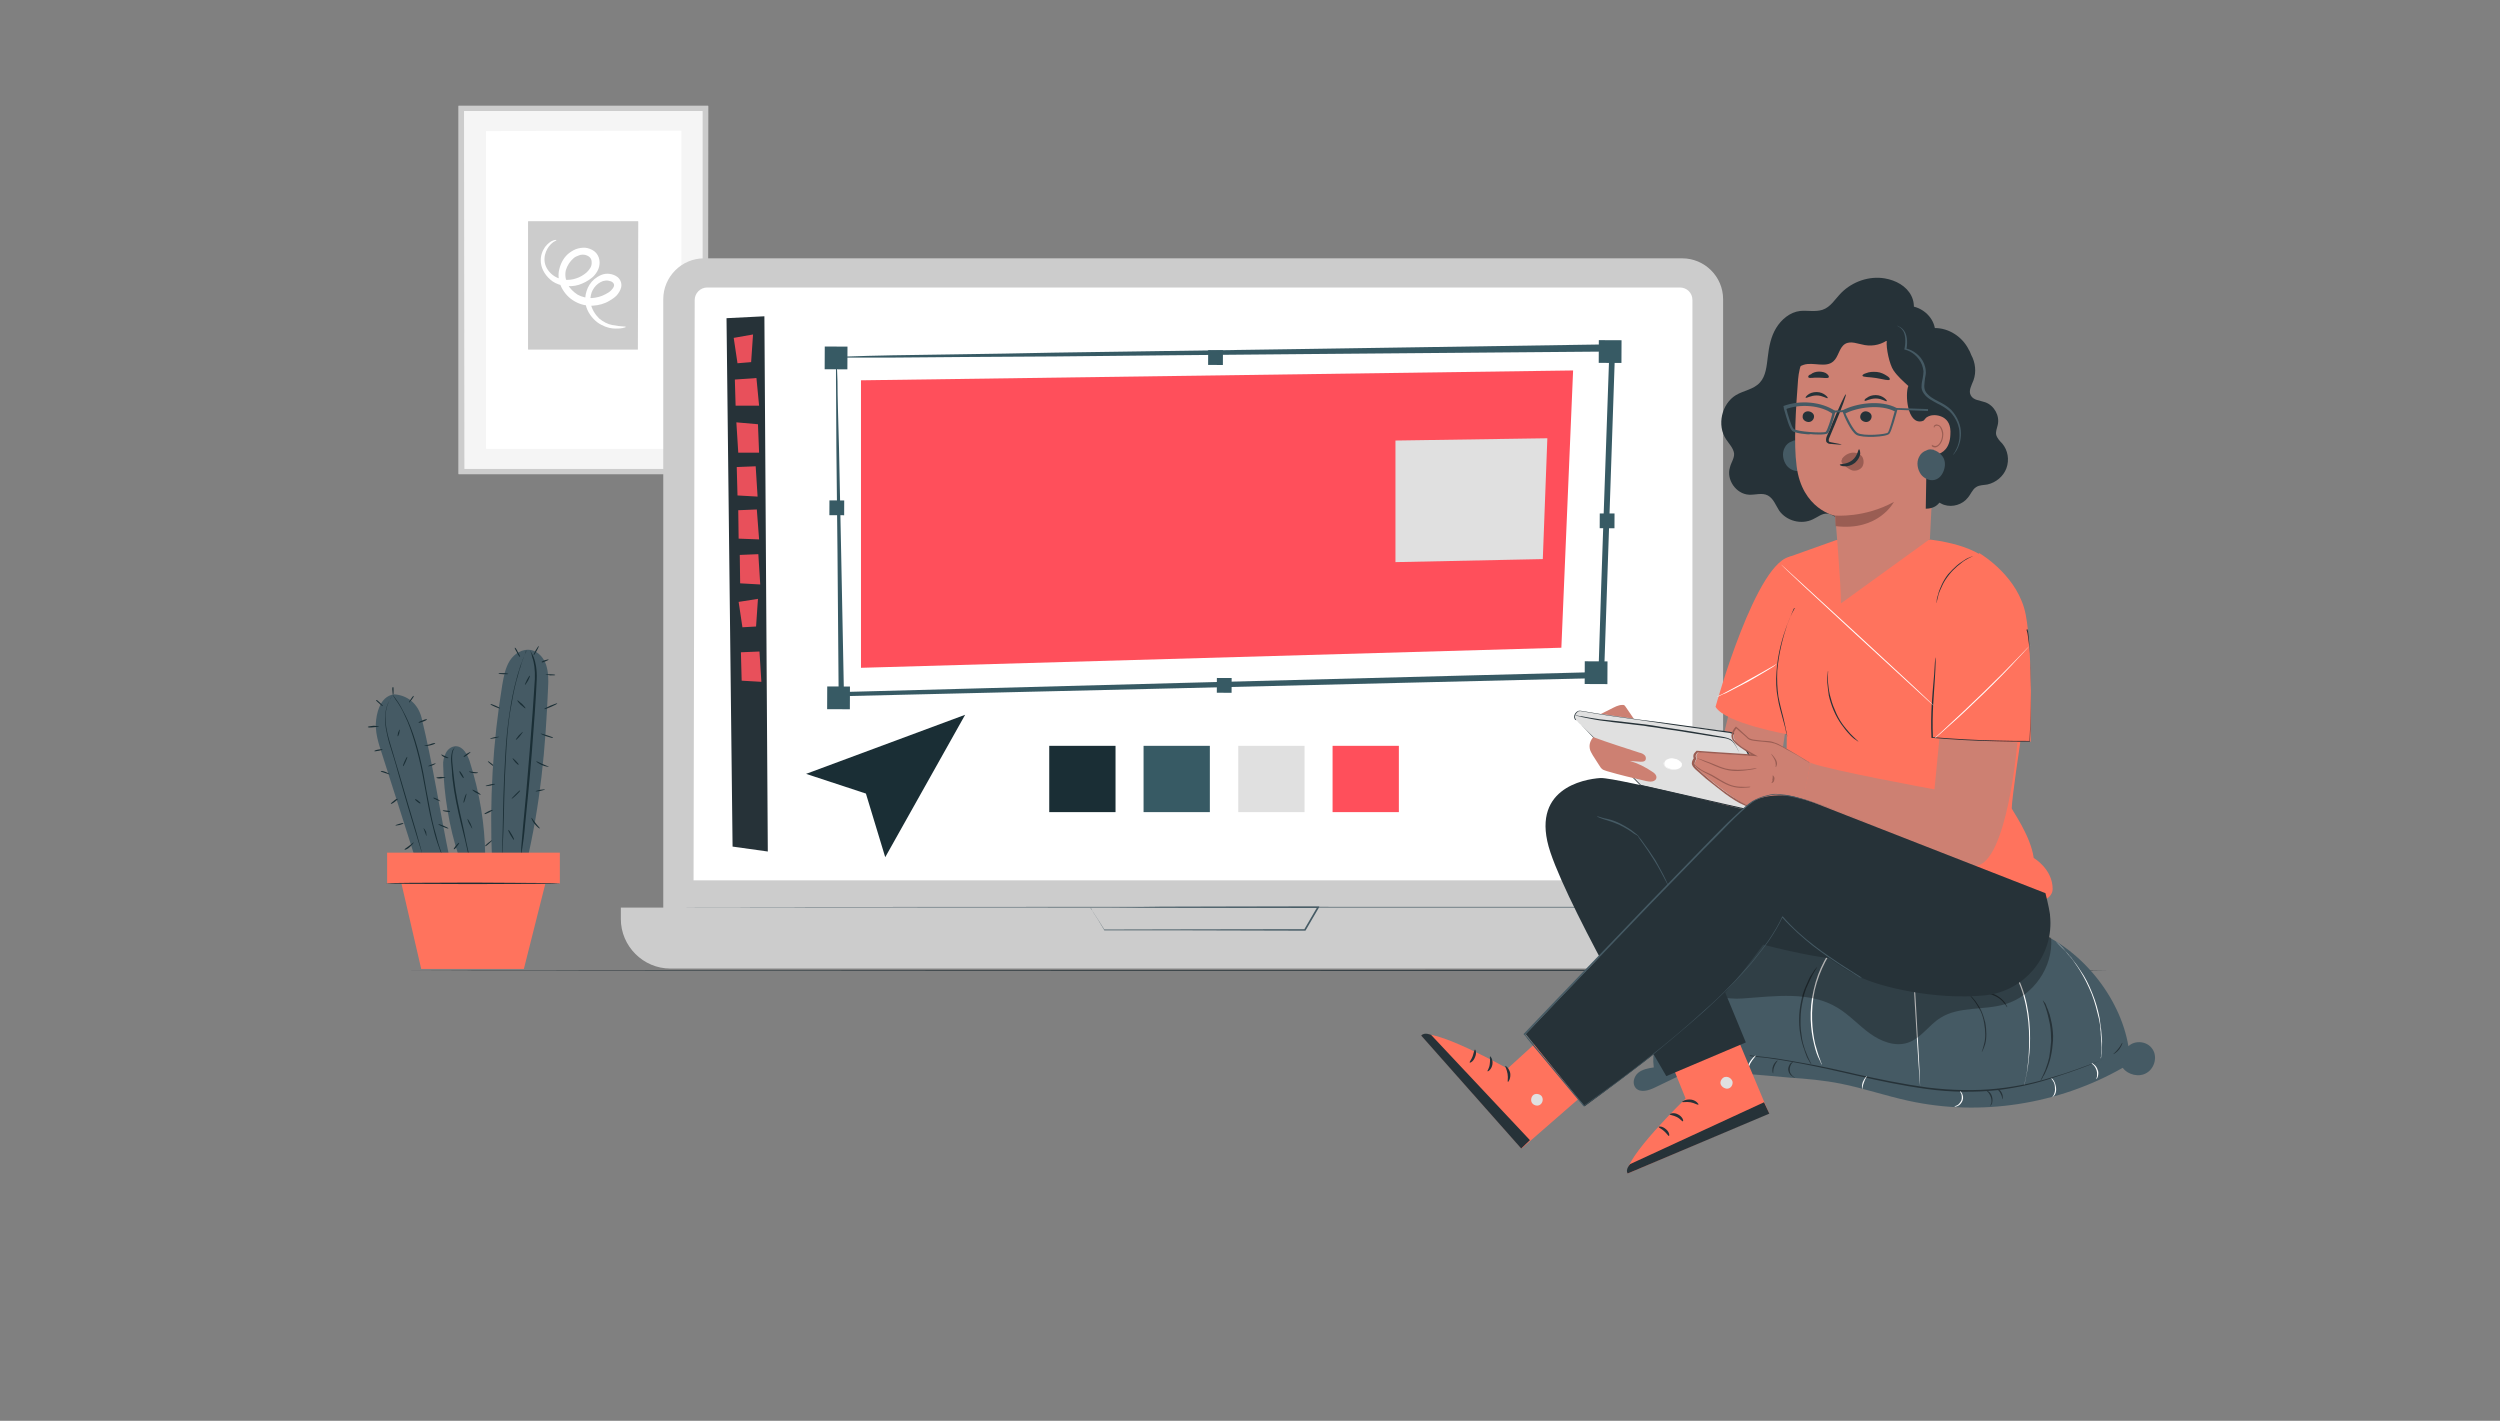 <?xml version="1.0" encoding="utf-8"?>
<!-- Generator: Adobe Illustrator 25.2.3, SVG Export Plug-In . SVG Version: 6.00 Build 0)  -->
<svg version="1.0" id="Livello_1" xmlns="http://www.w3.org/2000/svg" xmlns:xlink="http://www.w3.org/1999/xlink" x="0px" y="0px"
	 viewBox="0 0 660 375.1" style="enable-background:new 0 0 660 375.1;" xml:space="preserve">
<rect x="0" y="0" width="660" height="375.1" fill="#808080" stroke="none"/>
<style type="text/css">
	.st0{display:none;}
	.st1{display:inline;}
	.st2{fill:#F5F5F5;}
	.st3{fill:#263238;}
	.st4{fill:#CCCCCC;}
	.st5{fill:#FFFFFF;}
	.st6{fill:#455A64;}
	.st7{fill:none;}
	.st8{fill:#FF735D;}
	.st9{fill:#E0E0E0;}
	.st10{opacity:0.3;}
	.st11{fill:#CD8072;}
	.st12{fill:#9A5D53;}
	.st13{fill:#375A64;}
	.st14{fill:#1A2E35;}
	.st15{fill:#FF4F5B;}
	.st16{fill:#E8505B;}
</style>
<g id="Background_Simple" class="st0">
	<g class="st1">
		<path class="st2" d="M753.1,92.5c-3.4-28.3-24.2-53.9-51.2-63c-30.8-10.4-64.4-0.2-95.1,10.5c-30.7,10.7-63.5,22.2-95,14.3
			C468.5,43.5,442.4,0.8,407.6-27c-37.2-29.8-87.4-42.7-134.3-34.7c-26.7,4.5-53.3,16.3-70.2,37.5C188.4-5.8,172,23.4,171.3,46.9
			c-1.3,42.8,10.1,83,51.6,130.8c124.6,129.6,270.4,109.7,401.8,84c32.6-6.4,66.6-30.9,94-59.5C751.1,168.7,757.1,125.4,753.1,92.5z
			"/>
	</g>
</g>
<g id="Box">
</g>
<g id="Character">
</g>
<g id="Floor">
	<g>
		<g>
			<path class="st3" d="M556.4,256.2c0,0.1-100.6,0.1-224.7,0.1S107,256.2,107,256.2c0-0.1,100.6-0.1,224.7-0.1
				C455.8,256,556.4,256,556.4,256.2z"/>
		</g>
	</g>
</g>
<g id="Device">
	<g id="Livello_9">
		<g id="Background_Complete">
			<g>
				<g>
					<g>
						<path class="st2" d="M121.8,28.7v95.7c0,0,0,0.1,0.1,0.1h64.3c0,0,0.1,0,0.1-0.1V28.7c0,0,0-0.1-0.1-0.1L121.8,28.7
							C121.9,28.6,121.8,28.7,121.8,28.7z"/>
					</g>
				</g>
				<g>
					<g>
						<g>
							<path class="st4" d="M186.9,125.2h-65.8c0,0-0.1,0-0.1-0.1V28c0,0,0-0.1,0.1-0.1h65.8c0,0,0.1,0,0.1,0.1L186.9,125.2
								C187,125.2,187,125.2,186.9,125.2z M122.6,123.8h62.8c0,0,0.1,0,0.1-0.1V29.4c0,0,0-0.1-0.1-0.1h-62.8c0,0-0.1,0-0.1,0.1
								L122.6,123.8L122.6,123.8z"/>
						</g>
					</g>
				</g>
				<g>
					<g>
						<path class="st5" d="M128.3,34.6v83.8c0,0,0,0.1,0.1,0.1h51.4c0,0,0.1,0,0.1-0.1V34.6c0,0,0-0.1-0.1-0.1L128.3,34.6
							C128.4,34.6,128.3,34.6,128.3,34.6z"/>
					</g>
				</g>
				<g>
					<g>
						<path class="st4" d="M168.4,92.3h-28.9c0,0-0.1,0-0.1-0.1V58.5c0,0,0-0.1,0.1-0.1h28.9c0,0,0.1,0,0.1,0.1L168.4,92.3
							C168.5,92.3,168.5,92.3,168.4,92.3z"/>
					</g>
				</g>
				<g>
					<g>
						<g>
							<path class="st5" d="M165.2,86.3c0.1,0.1-1.2,0.6-3.5,0.4c-1.1-0.1-2.6-0.6-4-1.6c-1.3-1-2.7-2.7-3.1-4.8s0.3-4.9,2.3-6.6
								c0.5-0.4,1.1-0.8,1.8-1.1c0.7-0.3,1.5-0.4,2.2-0.3c0.8,0.1,1.6,0.4,2.2,0.9c0.7,0.6,1.1,1.6,0.9,2.6
								c-0.2,0.9-0.7,1.6-1.2,2.2c-0.6,0.6-1.2,1-1.9,1.4c-1.3,0.8-2.8,1.2-4.4,1.3c-1.6,0.1-3.3-0.3-4.7-1.1
								c-1.5-0.8-2.7-2.1-3.5-3.6s-1.1-3.4-0.6-5.1c0.4-1.6,1.3-3.2,2.7-4.2c0.7-0.5,1.4-0.9,2.2-1.1s1.7-0.3,2.5-0.1
								s1.7,0.6,2.3,1.3c0.6,0.7,0.9,1.6,0.9,2.5c0,0.8-0.2,1.6-0.6,2.3c-0.4,0.7-0.9,1.3-1.4,1.7c-1.1,0.9-2.3,1.5-3.5,1.9
								c-1.3,0.4-2.5,0.4-3.7,0.3c-1.2-0.2-2.3-0.6-3.2-1.2c-1.8-1.3-2.9-3.1-3.1-4.9c-0.2-1.8,0.4-3.2,1.1-4.2
								c0.7-0.9,1.5-1.5,2.1-1.7s0.9-0.2,0.9-0.1c0,0.1-0.3,0.2-0.8,0.5c-0.4,0.3-1.1,0.9-1.6,1.8s-0.9,2.1-0.7,3.5s1.2,2.9,2.7,3.8
								s3.6,1.2,5.6,0.5c1-0.3,2-0.9,2.8-1.6c0.8-0.8,1.4-1.6,1.3-2.7c0-1-0.6-1.6-1.7-1.9c-0.5-0.1-1.1-0.1-1.6,0.1
								s-1.1,0.4-1.5,0.8c-0.9,0.8-1.6,1.8-2,3.1c-0.3,1.2-0.1,2.5,0.4,3.7c0.6,1.1,1.6,2.1,2.7,2.8c1.1,0.6,2.4,0.9,3.7,0.9
								c1.3-0.1,2.5-0.4,3.6-1c0.6-0.3,1.1-0.6,1.5-1s0.7-0.8,0.8-1.2c0.1-0.4-0.1-0.7-0.3-0.9c-0.3-0.3-0.7-0.4-1.2-0.5
								s-0.9,0-1.4,0.1c-0.5,0.2-0.9,0.4-1.3,0.7c-0.8,0.6-1.4,1.5-1.7,2.3c-0.3,0.9-0.4,1.8-0.3,2.7c0.3,1.8,1.3,3.2,2.3,4.2
								c1.1,0.9,2.3,1.5,3.4,1.7C164,86.3,165.2,86.1,165.2,86.3z"/>
						</g>
					</g>
				</g>
			</g>
		</g>
	</g>
	<g>
		<g>
			<g>
				<g>
					<g>
						<g>
							<g>
								<path class="st4" d="M444.2,253.1H185.9c-5.9,0-10.8-4.8-10.8-10.8V79c0-5.9,4.8-10.8,10.8-10.8h258.2
									c5.9,0,10.8,4.8,10.8,10.8v163.5C454.9,248.3,450.1,253.1,444.2,253.1z"/>
							</g>
						</g>
					</g>
					<g>
						<g>
							<g>
								<path class="st4" d="M453.8,255.7H177c-7.2,0-13.1-5.9-13.1-13.1v-3h303v3C466.9,249.8,461,255.7,453.8,255.7z"/>
							</g>
						</g>
					</g>
					<g>
						<g>
							<g>
								<g>
									<path class="st6" d="M287.8,239.5c0,0,0.1,0,0.3,0s0.5,0,0.9,0c0.8,0,2,0,3.5,0c3,0,7.4,0,12.8-0.1c10.8,0,26-0.1,42.7-0.1
										h0.3l-0.1,0.3c-0.5,0.9-1.1,1.9-1.7,2.9s-1.2,2.1-1.8,3.1l-0.1,0.1h-0.1c-23.2-0.1-43.1-0.1-52.9-0.1h-0.1v-0.1
										c-1.2-2-2.1-3.5-2.8-4.5c-0.3-0.5-0.5-0.9-0.7-1.1C287.9,239.6,287.8,239.5,287.8,239.5s0.1,0.1,0.3,0.4
										c0.1,0.3,0.4,0.7,0.7,1.2c0.7,1,1.6,2.5,2.8,4.4l-0.1-0.1c9.8,0,29.7-0.1,52.9-0.1l-0.1,0.1c0.6-1,1.2-2.1,1.8-3.1
										c0.6-1,1.2-2,1.7-2.9l0.1,0.3c-16.8,0-31.7-0.1-42.6-0.1c-5.4,0-9.8-0.1-12.8-0.1c-1.5,0-2.7,0-3.5,0c-0.4,0-0.7,0-0.9,0
										C288,239.5,287.8,239.5,287.8,239.5z"/>
								</g>
							</g>
						</g>
					</g>
				</g>
			</g>
		</g>
		<g>
			<g>
				<line class="st7" x1="175.2" y1="239.5" x2="454.9" y2="239.5"/>
			</g>
			<g>
				<g>
					<path class="st6" d="M454.9,239.5c0,0.1-62.6,0.1-139.9,0.1s-139.9-0.1-139.9-0.1s62.6-0.1,139.9-0.1S454.9,239.4,454.9,239.5z
						"/>
				</g>
			</g>
		</g>
	</g>
	<g>
		<g>
			<path class="st5" d="M443.5,75.9H186.7c-1.8,0-3.3,1.5-3.3,3.3l-0.3,153.2h263.4h0.3V79.2C446.8,77.3,445.3,75.9,443.5,75.9z"/>
		</g>
	</g>
</g>
<g>
	<g>
		<g>
			<g>
				<g>
					<g>
						<g>
							<g>
								<g>
									<g>
										<g>
											<g>
												<g>
													<g>
														<g>
															<g>
																<g>
																	<g>
																		<g>
																			<path class="st8" d="M413.5,268L398,282.1c0,0-19.7-11-22.7-8.7l26.4,29.8l24.1-21L413.5,268z"/>
																		</g>
																	</g>
																</g>
															</g>
														</g>
													</g>
												</g>
											</g>
										</g>
									</g>
								</g>
							</g>
						</g>
					</g>
				</g>
			</g>
		</g>
		<g>
			<g>
				<g>
					<g>
						<g>
							<g>
								<g>
									<g>
										<g>
											<g>
												<g>
													<g>
														<g>
															<g>
																<g>
																	<g>
																		<g>
																			<g>
																				<path class="st9" d="M407.1,289.6c0.4,0.7,0.1,1.7-0.6,2.1s-1.7,0.1-2.1-0.6c-0.4-0.7-0.1-1.9,0.7-2.2
																					s1.9,0.1,2.1,0.9"/>
																			</g>
																		</g>
																	</g>
																</g>
															</g>
														</g>
													</g>
												</g>
											</g>
										</g>
									</g>
								</g>
							</g>
						</g>
					</g>
				</g>
			</g>
		</g>
		<g>
			<g>
				<g>
					<g>
						<g>
							<g>
								<g>
									<g>
										<g>
											<g>
												<g>
													<g>
														<g>
															<g>
																<g>
																	<g>
																		<g>
																			<path class="st3" d="M401.6,303.2l2.3-2.2l-26.1-27.8c0,0-1.8-0.8-2.6,0.2L401.6,303.2z"/>
																		</g>
																	</g>
																</g>
															</g>
														</g>
													</g>
												</g>
											</g>
										</g>
									</g>
								</g>
							</g>
						</g>
					</g>
				</g>
			</g>
		</g>
		<g>
			<g>
				<g>
					<g>
						<g>
							<g>
								<g>
									<g>
										<g>
											<g>
												<g>
													<g>
														<g>
															<g>
																<g>
																	<g>
																		<g>
																			<g>
																				<path class="st3" d="M397.4,281.4c-0.1,0.1,0.4,0.9,0.6,2.1c0.2,1.1-0.1,2.1,0.1,2.1c0.1,0.1,0.8-0.9,0.6-2.3
																					C398.4,282,397.5,281.3,397.4,281.4z"/>
																			</g>
																		</g>
																	</g>
																</g>
															</g>
														</g>
													</g>
												</g>
											</g>
										</g>
									</g>
								</g>
							</g>
						</g>
					</g>
				</g>
			</g>
		</g>
		<g>
			<g>
				<g>
					<g>
						<g>
							<g>
								<g>
									<g>
										<g>
											<g>
												<g>
													<g>
														<g>
															<g>
																<g>
																	<g>
																		<g>
																			<g>
																				<path class="st3" d="M393.4,278.9c-0.2,0.1,0.1,0.9-0.1,2c-0.1,1.1-0.7,1.8-0.6,1.9c0.1,0.2,1.1-0.5,1.3-1.8
																					C394.2,279.7,393.5,278.8,393.4,278.9z"/>
																			</g>
																		</g>
																	</g>
																</g>
															</g>
														</g>
													</g>
												</g>
											</g>
										</g>
									</g>
								</g>
							</g>
						</g>
					</g>
				</g>
			</g>
		</g>
		<g>
			<g>
				<g>
					<g>
						<g>
							<g>
								<g>
									<g>
										<g>
											<g>
												<g>
													<g>
														<g>
															<g>
																<g>
																	<g>
																		<g>
																			<g>
																				<path class="st3" d="M388,280.5c0.1,0.2,1-0.3,1.4-1.4c0.5-1.1,0.2-2,0-2s-0.3,0.8-0.6,1.7
																					C388.5,279.7,387.9,280.3,388,280.5z"/>
																			</g>
																		</g>
																	</g>
																</g>
															</g>
														</g>
													</g>
												</g>
											</g>
										</g>
									</g>
								</g>
							</g>
						</g>
					</g>
				</g>
			</g>
		</g>
	</g>
	<g>
		<g>
			<path class="st6" d="M432.5,283.2c1.1-0.9,2.7-1.2,4.1-1.4c-1.1-7.9,4.5-15.1,10.2-20.7c7.2-7,15.5-13.2,25.2-16
				c8.7-2.5,18-2.1,27.1-1.6c12.4,0.6,24.8,1.3,37.2,1.9c12.7,4.5,23.4,17.6,25.6,30.8c1.8-1.7,5-1.3,6.3,0.7c1.4,1.9,0.7,5-1.4,6.3
				c-2,1.3-5,0.6-6.4-1.3c-17,9.7-37.6,12.9-56.6,8.7c-6-1.3-11.8-3.3-17.8-4.5c-4.5-0.9-9-1.3-13.5-1.6c-8.5-0.8-17-1.4-25.6-2.2
				c-3.3,1.6-6.7,3.2-10,4.8c-1.6,0.8-3.9,1.5-5.1,0.1C430.8,286,431.4,284.1,432.5,283.2z"/>
		</g>
		<g>
			<g>
				<path class="st3" d="M461.8,278.7c0,0,0.1,0,0.3,0.1c0.2,0,0.4,0.1,0.7,0.1c0.6,0.1,1.6,0.2,2.8,0.3c1.2,0.1,2.6,0.4,4.3,0.6
					c1.7,0.3,3.6,0.6,5.7,1c4.2,0.8,9.2,1.9,14.8,3.2c5.6,1.3,11.7,2.6,18.3,3.5c6.5,0.9,12.9,0.9,18.6,0.3
					c5.7-0.7,10.7-1.9,14.8-3.3c4.1-1.3,7.4-2.5,9.7-3.4c1.1-0.4,2-0.8,2.6-1.1c0.3-0.1,0.5-0.2,0.7-0.3c0.1-0.1,0.3-0.1,0.3-0.1
					s-0.1,0-0.3,0.1c-0.2,0.1-0.4,0.1-0.7,0.3c-0.6,0.3-1.5,0.6-2.6,1c-2.3,0.8-5.5,2.1-9.7,3.3c-4.1,1.3-9.1,2.5-14.8,3.1
					c-5.7,0.6-11.9,0.5-18.5-0.3c-6.5-0.9-12.7-2.2-18.2-3.4c-5.6-1.3-10.6-2.4-14.8-3.1c-2.1-0.4-4.1-0.7-5.8-1
					c-1.7-0.3-3.1-0.4-4.4-0.6c-1.2-0.1-2.1-0.2-2.8-0.3c-0.3,0-0.6-0.1-0.7-0.1C461.9,278.7,461.8,278.7,461.8,278.7z"/>
			</g>
		</g>
		<g>
			<g>
				<path class="st3" d="M525.5,291.9c0.1,0,0.2-0.2,0.4-0.6c0.1-0.4,0.2-1.1,0-1.8s-0.6-1.2-1-1.4c-0.4-0.3-0.6-0.4-0.6-0.3
					s0.2,0.2,0.5,0.5s0.6,0.8,0.8,1.4c0.2,0.6,0.2,1.2,0.1,1.6C525.5,291.6,525.4,291.9,525.5,291.9z"/>
			</g>
		</g>
		<g>
			<g>
				<path class="st3" d="M528.6,290.2c0.1,0.1,0.3-0.8-0.1-1.6c-0.4-0.9-1.1-1.3-1.2-1.1c-0.1,0.1,0.6,0.5,0.9,1.3
					C528.6,289.5,528.6,290.2,528.6,290.2z"/>
			</g>
		</g>
		<g>
			<g>
				<path class="st3" d="M539.3,264.1c-0.1,0,0.6,1.1,1.1,3c0.1,0.5,0.3,1,0.4,1.6s0.3,1.2,0.4,1.8c0.2,1.3,0.3,2.8,0.3,4.3
					c-0.1,1.5-0.3,3-0.5,4.3c-0.2,0.6-0.3,1.3-0.5,1.8c-0.2,0.6-0.4,1.1-0.5,1.5c-0.8,1.9-1.4,2.9-1.3,3c0,0,0.2-0.3,0.5-0.8
					c0.1-0.3,0.3-0.6,0.5-0.9c0.2-0.4,0.4-0.8,0.6-1.3c0.2-0.4,0.4-1,0.6-1.6c0.2-0.6,0.4-1.2,0.5-1.8c0.3-1.3,0.5-2.8,0.6-4.3
					c0.1-1.6-0.1-3-0.3-4.3c-0.1-0.6-0.3-1.3-0.4-1.8c-0.1-0.6-0.3-1.1-0.5-1.6c-0.1-0.5-0.4-0.9-0.5-1.3c-0.1-0.4-0.3-0.7-0.4-0.9
					C539.5,264.4,539.4,264.1,539.3,264.1z"/>
			</g>
		</g>
		<g>
			<g>
				<path class="st3" d="M525,262.3c0,0.1,1.4,0.3,2.8,1.3c1.4,1,2,2.4,2.1,2.3c0.1,0-0.1-0.4-0.4-0.9s-0.8-1.1-1.6-1.7
					c-0.8-0.6-1.5-0.9-2.1-1C525.4,262.2,525,262.2,525,262.3z"/>
			</g>
		</g>
		<g>
			<g>
				<path class="st3" d="M523.2,277.8c0,0,0.1-0.2,0.3-0.6c0.1-0.2,0.2-0.4,0.3-0.7c0.1-0.3,0.2-0.6,0.3-0.9
					c0.2-0.7,0.3-1.6,0.3-2.6c0-0.9-0.1-2.1-0.3-3.1c-0.3-1.1-0.6-2.1-1-3c-0.4-0.9-0.9-1.6-1.3-2.2c-0.2-0.3-0.4-0.6-0.6-0.8
					c-0.2-0.3-0.4-0.4-0.5-0.6c-0.3-0.3-0.4-0.4-0.5-0.4c-0.1,0.1,0.6,0.7,1.4,1.9c0.4,0.6,0.8,1.3,1.3,2.2c0.4,0.9,0.7,1.9,0.9,3
					c0.2,1.1,0.3,2.1,0.3,3.1s-0.1,1.8-0.3,2.5C523.5,276.9,523.1,277.8,523.2,277.8z"/>
			</g>
		</g>
		<g>
			<g>
				<path class="st3" d="M560.3,275.3c-0.1-0.1-0.4,0.8-1.1,1.6c-0.7,0.9-1.4,1.4-1.3,1.4s0.9-0.4,1.6-1.3
					C560.1,276.2,560.4,275.3,560.3,275.3z"/>
			</g>
		</g>
		<g>
			<g>
				<path class="st3" d="M473.9,284.5c0-0.1-0.3-0.1-0.6-0.4c-0.3-0.3-0.8-0.8-0.8-1.5c-0.1-0.7,0.2-1.3,0.4-1.7
					c0.3-0.4,0.5-0.6,0.5-0.6c0-0.1-0.3,0.1-0.7,0.4c-0.3,0.4-0.7,1.1-0.6,1.8c0.1,0.8,0.6,1.4,1,1.6
					C473.5,284.5,473.9,284.5,473.9,284.5z"/>
			</g>
		</g>
		<g>
			<g>
				<path class="st3" d="M468.1,283.4c0.1,0-0.1-0.8,0.3-1.8c0.3-0.9,0.9-1.5,0.9-1.6c-0.1-0.1-0.8,0.4-1.2,1.4
					S468,283.4,468.1,283.4z"/>
			</g>
		</g>
		<g>
			<g>
				<path class="st3" d="M479.7,255.3c0,0-0.3,0.3-0.7,0.8c-0.2,0.3-0.4,0.6-0.7,1.1c-0.3,0.4-0.6,0.9-0.8,1.4
					c-0.1,0.3-0.3,0.6-0.4,0.9s-0.3,0.6-0.4,0.9c-0.3,0.7-0.6,1.4-0.8,2.2c-0.4,1.6-0.8,3.4-0.9,5.3s0,3.7,0.3,5.3
					c0.1,0.8,0.3,1.6,0.5,2.3c0.1,0.4,0.2,0.7,0.3,1c0.1,0.3,0.3,0.6,0.3,0.9c0.2,0.6,0.4,1.1,0.6,1.6c0.2,0.4,0.4,0.8,0.6,1.1
					c0.3,0.6,0.6,0.9,0.6,0.9c0.1-0.1-0.8-1.4-1.6-3.7c-0.1-0.3-0.2-0.6-0.3-0.9c-0.1-0.3-0.2-0.7-0.3-1c-0.2-0.7-0.3-1.4-0.4-2.3
					c-0.3-1.6-0.3-3.4-0.2-5.3c0.1-1.9,0.5-3.6,0.9-5.2c0.3-0.8,0.4-1.5,0.8-2.2c0.1-0.3,0.3-0.7,0.4-0.9c0.1-0.3,0.3-0.6,0.4-0.9
					C478.8,256.6,479.8,255.4,479.7,255.3z"/>
			</g>
		</g>
		<g>
			<g>
				<path class="st5" d="M552.2,280.7c0,0.1,0.2,0.2,0.5,0.5c0.3,0.3,0.6,0.8,0.8,1.4c0.2,0.6,0.1,1.2,0.1,1.6
					c-0.1,0.4-0.2,0.6-0.2,0.7c0,0,0.3-0.2,0.4-0.6c0.1-0.4,0.3-1.1,0-1.8c-0.2-0.7-0.6-1.2-0.9-1.4
					C552.5,280.7,552.2,280.6,552.2,280.7z"/>
			</g>
		</g>
		<g>
			<g>
				<path class="st5" d="M542.5,248.3c0,0,0.1,0.1,0.3,0.3c0.2,0.2,0.4,0.4,0.7,0.7c0.3,0.3,0.7,0.7,1.1,1.1
					c0.4,0.4,0.9,0.9,1.4,1.6c0.3,0.3,0.5,0.6,0.8,0.9s0.5,0.7,0.8,1.1c0.6,0.8,1.1,1.6,1.6,2.4c1.1,1.8,2.1,3.8,3,6
					c0.9,2.3,1.4,4.5,1.9,6.5c0.2,1,0.4,2,0.4,2.9c0.1,0.4,0.1,0.9,0.1,1.3s0.1,0.8,0.1,1.3c0.1,0.8,0.1,1.5,0.1,2.1s0,1.1-0.1,1.6
					c0,0.4,0,0.8-0.1,1c0,0.3,0,0.4,0,0.4s0-0.1,0.1-0.4c0-0.3,0.1-0.6,0.1-1c0.1-0.4,0.1-1,0.1-1.6c0-0.6,0.1-1.3,0-2.1
					c0-0.4-0.1-0.8-0.1-1.3s-0.1-0.9-0.1-1.3c-0.1-0.9-0.3-1.9-0.4-3c-0.4-2.1-1-4.3-1.9-6.5c-0.9-2.3-1.9-4.3-3.1-6
					c-0.6-0.9-1.1-1.7-1.7-2.4c-0.3-0.4-0.6-0.8-0.8-1.1c-0.3-0.3-0.6-0.6-0.8-0.9c-0.5-0.6-1-1.1-1.4-1.6c-0.4-0.4-0.8-0.8-1.1-1.1
					c-0.3-0.3-0.6-0.5-0.8-0.7C542.6,248.4,542.5,248.3,542.5,248.3z"/>
			</g>
		</g>
		<g>
			<g>
				<path class="st5" d="M520,244.6c0,0,0.1,0.1,0.4,0.3c0.3,0.2,0.7,0.4,1.2,0.7c1,0.6,2.4,1.6,4.1,3.1c1.6,1.4,3.3,3.4,4.8,5.8
					c1.5,2.4,2.8,5.3,3.7,8.4c1.8,6.3,1.6,12.4,1.3,16.6c-0.2,2.1-0.4,3.9-0.7,5c-0.1,0.6-0.2,1-0.3,1.4c-0.1,0.3-0.1,0.5-0.1,0.5
					s0.1-0.2,0.1-0.4c0.1-0.3,0.2-0.8,0.3-1.4c0.3-1.2,0.6-2.9,0.8-5c0.3-2.1,0.4-4.7,0.3-7.6c-0.1-2.8-0.5-6-1.4-9.2
					c-0.9-3.2-2.3-6-3.8-8.5c-1.6-2.4-3.3-4.3-4.9-5.8c-1.6-1.4-3.1-2.4-4.1-3c-0.5-0.3-0.9-0.5-1.3-0.6
					C520.2,244.7,520,244.6,520,244.6z"/>
			</g>
		</g>
		<g>
			<g>
				<path class="st5" d="M541.6,284.7c-0.1,0.1,0.2,0.3,0.4,0.7c0.3,0.4,0.5,1,0.5,1.8c0.1,0.7-0.1,1.4-0.3,1.8
					c-0.2,0.4-0.4,0.7-0.4,0.7s0.3-0.2,0.6-0.6c0.3-0.4,0.5-1.1,0.4-1.9c-0.1-0.8-0.3-1.4-0.6-1.9
					C541.9,284.8,541.6,284.6,541.6,284.7z"/>
			</g>
		</g>
		<g>
			<g>
				<path class="st5" d="M516,292.1c0,0.1,0.3,0.1,0.8-0.1s1-0.7,1.3-1.4c0.3-0.8,0.1-1.4-0.1-1.9c-0.2-0.4-0.4-0.6-0.5-0.6
					c-0.1,0.1,0.1,0.3,0.3,0.7c0.1,0.4,0.2,1.1,0,1.7c-0.3,0.6-0.7,1.1-1.1,1.3C516.2,292,515.9,292.1,516,292.1z"/>
			</g>
		</g>
		<g>
			<g>
				<path class="st5" d="M504.4,243.2c-0.1,0,0.4,9.8,1.1,21.8c0.7,12.1,1.4,21.8,1.4,21.8c0.1,0-0.4-9.8-1.1-21.8
					C505.1,252.9,504.4,243.2,504.4,243.2z"/>
			</g>
		</g>
		<g>
			<g>
				<path class="st5" d="M491.6,287.5c0.1,0,0.1-0.8,0.5-1.8c0.3-0.9,0.8-1.6,0.8-1.6c-0.1-0.1-0.7,0.6-1.1,1.5
					C491.4,286.7,491.6,287.5,491.6,287.5z"/>
			</g>
		</g>
		<g>
			<g>
				<path class="st5" d="M489.3,244.3c0,0-0.1,0.1-0.3,0.3c-0.2,0.2-0.5,0.4-0.9,0.8c-0.8,0.7-1.8,1.7-3,3.1
					c-2.4,2.8-5.1,7.3-6.3,12.8c-1.3,5.5-0.8,10.7,0.1,14.3c0.4,1.8,0.9,3.2,1.4,4.1c0.2,0.5,0.4,0.8,0.5,1.1
					c0.1,0.3,0.2,0.4,0.2,0.4s-0.1-0.1-0.1-0.4c-0.1-0.3-0.3-0.6-0.4-1.1c-0.4-0.9-0.8-2.4-1.3-4.1c-0.8-3.5-1.3-8.7-0.1-14.2
					c1.3-5.5,3.9-9.9,6.2-12.7c1.1-1.4,2.2-2.5,3-3.2c0.4-0.4,0.7-0.6,0.9-0.8C489.2,244.5,489.3,244.3,489.3,244.3z"/>
			</g>
		</g>
		<g>
			<g>
				<path class="st5" d="M461.1,283.4c0.1,0,0.3-1.2,0.9-2.5c0.7-1.3,1.6-2.1,1.5-2.2s-1.1,0.7-1.8,2.1
					C461.1,282.1,461.1,283.4,461.1,283.4z"/>
			</g>
		</g>
		<g>
			<g>
				<path class="st5" d="M448.5,275.7c0,0-0.4,0.1-0.8,0.6c-0.4,0.4-0.9,1.3-1,2.1c-0.2,0.9,0,1.8,0.3,2.4c0.3,0.6,0.5,0.9,0.6,0.8
					c0.1,0-0.1-0.4-0.3-0.9c-0.2-0.6-0.3-1.4-0.1-2.3c0.1-0.9,0.5-1.6,0.9-2.1C448.2,276,448.6,275.7,448.5,275.7z"/>
			</g>
		</g>
		<g>
			<g>
				<path class="st5" d="M456.5,253.4c0,0-0.1,0.3-0.3,0.8c-0.2,0.6-0.4,1.3-0.7,2.3c-0.6,2-1.1,4.8-1.4,7.9s-0.1,6,0.1,8
					c0.1,1,0.3,1.8,0.3,2.4c0.1,0.6,0.2,0.9,0.2,0.9s0-0.3-0.1-0.9c-0.1-0.6-0.1-1.4-0.3-2.4c-0.2-2-0.3-4.8,0-8
					c0.3-3.1,0.8-5.9,1.3-7.8c0.3-1,0.4-1.8,0.6-2.3C456.4,253.7,456.5,253.4,456.5,253.4z"/>
			</g>
		</g>
		<g class="st10">
			<g>
				<path d="M454.7,250.6c23.9-16.5,61.2-15.8,86.8-3c0.6,7.7-4.7,15.3-12.1,17.5c-5.7,1.7-12.2,0.5-17.1,3.6
					c-3.1,1.9-5.2,5.5-8.7,6.6c-3.4,1.1-7.1-0.4-10-2.5c-2.9-2.1-5.3-4.8-8.4-6.7c-7.3-4.5-16.6-3.1-25.2-2.5
					c-4.2,0.3-9.7-0.6-10.6-4.7C448.7,255.7,451.8,252.6,454.7,250.6z"/>
			</g>
		</g>
	</g>
	<g>
		<g>
			<g>
				<g>
					<g>
						<g>
							<g>
								<path class="st11" d="M456.6,187.6l-3.8,15.7l-7.4,7.3l12.2,2.5c0,0,8.6-1,10.2-3.1c1.6-2.1,3.8-19,3.8-19L456.6,187.6z"/>
							</g>
						</g>
					</g>
				</g>
			</g>
			<g>
				<g>
					<g>
						<g>
							<g>
								<path class="st8" d="M484.7,142.6l-12.6,4.5l-0.5,59.7c0,0,18,15.7,19.1,15.6c1.1-0.1,44.6,13.7,45.8,16.3
									c0,0,5.4-0.8,5.4-4c0-5.3-5-8.2-5-8.2c-0.8-5.9-5.8-12.7-5.8-13.1c0-2.4,2.3-17.8,2.3-17.8s0.3-38.6-7.5-46.7
									C516.3,138.5,484.7,142.6,484.7,142.6z"/>
							</g>
						</g>
					</g>
				</g>
			</g>
			<g>
				<g>
					<g>
						<g>
							<g>
								<path class="st8" d="M452.9,186.6c0,0,10.9-39.4,20.2-39.7l-1,47C472.1,193.9,455.5,191,452.9,186.6z"/>
							</g>
						</g>
					</g>
				</g>
			</g>
		</g>
		<g>
			<g>
				<g>
					<g>
						<g>
							<path class="st11" d="M431.5,190c-0.7-1-1.7-2.5-2.4-3.5c-0.1-0.1-0.2-0.3-0.3-0.3c-0.1-0.1-0.3-0.1-0.5-0.1
								c-1.1,0-2.1,0.6-3.1,1.1c-0.9,0.4-1.7,0.9-2.6,1.3c-0.1,0.1-0.1,0.1-0.2,0.1c-0.2,0.2-0.1,0.5,0.1,0.7
								c0.2,0.2,0.5,0.2,0.8,0.3c2.6,0.3,5.1,0.5,7.7,0.6C431.3,190.2,431.5,190.2,431.5,190"/>
						</g>
					</g>
				</g>
			</g>
		</g>
		<g>
			<g>
				<g>
					<g>
						<g>
							<g>
								<g>
									<path class="st9" d="M416.2,190.2l17.1,17.2l36.9,8.4L460,195.9c-0.8-1.5-2.2-2.5-3.8-2.7c-7.5-1-29.1-4-38.7-5.5
										C416.1,187.5,415.2,189.1,416.2,190.2z"/>
								</g>
							</g>
						</g>
					</g>
				</g>
				<g>
					<g>
						<g>
							<g>
								<g>
									<g>
										<path class="st3" d="M416.2,190.2c0,0-0.1-0.1-0.2-0.3c-0.1-0.2-0.3-0.5-0.2-0.9c0.1-0.4,0.4-0.9,0.9-1.2
											c0.3-0.1,0.6-0.1,1,0c0.4,0.1,0.8,0.1,1.2,0.2c3.3,0.6,8.1,1.3,14,2.1c5.9,0.9,13,1.9,20.8,3c0.9,0.1,2,0.3,3,0.4
											c0.9,0.3,1.8,0.8,2.5,1.5c0.3,0.4,0.6,0.8,0.8,1.3c0.3,0.4,0.5,0.9,0.7,1.4c0.5,0.9,0.9,1.9,1.4,2.8c1.9,3.8,4,7.8,6,11.9
											c0.6,1.2,1.2,2.4,1.8,3.5l0.2-0.3c-14.1-3.2-26.9-6.1-36.9-8.4l0.1,0.1c-5.3-5.3-9.5-9.5-12.5-12.6
											c-1.5-1.4-2.6-2.6-3.5-3.4c-0.4-0.4-0.7-0.7-0.9-0.9C416.3,190.3,416.2,190.2,416.2,190.2s0.1,0.1,0.3,0.3
											c0.2,0.2,0.5,0.5,0.9,0.9c0.8,0.8,1.9,1.9,3.4,3.5c3,3,7.2,7.3,12.4,12.6l0,0h0.1c10,2.3,22.9,5.2,36.9,8.4l0.3,0.1
											l-0.2-0.3c-0.6-1.1-1.2-2.3-1.8-3.5c-2.1-4.1-4.1-8-6.1-11.9c-0.5-0.9-1-1.9-1.4-2.8c-0.3-0.4-0.5-0.9-0.7-1.4
											c-0.3-0.4-0.5-0.9-0.9-1.3c-0.7-0.8-1.6-1.4-2.7-1.6c-1-0.2-2-0.3-3-0.4c-7.8-1.1-14.9-2.1-20.8-2.8
											c-5.9-0.8-10.7-1.5-14-2.1c-0.4-0.1-0.8-0.1-1.2-0.2c-0.4-0.1-0.8-0.1-1.1,0c-0.6,0.3-0.9,0.8-1,1.3
											c-0.1,0.4,0.1,0.8,0.2,1C416.1,190.1,416.2,190.2,416.2,190.2z"/>
									</g>
								</g>
							</g>
						</g>
					</g>
				</g>
			</g>
			<g>
				<g>
					<g>
						<g>
							<g>
								<path class="st5" d="M444,202c-0.1,0.8-1.3,1.3-2.5,1.1c-1.3-0.2-2.3-0.9-2.1-1.7c0.1-0.8,1.3-1.3,2.5-1.1
									C443.1,200.5,444,201.3,444,202z"/>
							</g>
						</g>
					</g>
				</g>
				<g>
					<g>
						<g>
							<g>
								<path class="st5" d="M441.4,203.2c-0.6-0.1-1.2-0.3-1.6-0.6s-0.6-0.7-0.6-1.1c0.1-0.4,0.3-0.7,0.8-0.9
									c0.5-0.2,1.1-0.3,1.7-0.2c0.6,0.1,1.2,0.3,1.6,0.6c0.4,0.3,0.6,0.7,0.6,1.1l0,0c-0.1,0.7-0.9,1.1-2.1,1.1
									C441.8,203.2,441.6,203.2,441.4,203.2z M440.1,200.5c-0.5,0.2-0.8,0.5-0.8,0.9c-0.1,0.4,0.1,0.8,0.6,1.1
									c0.4,0.3,0.9,0.6,1.6,0.6c1.3,0.2,2.4-0.3,2.5-1.1l0,0c0.1-0.4-0.1-0.8-0.6-1.1c-0.4-0.3-0.9-0.6-1.6-0.6
									c-0.2,0-0.3-0.1-0.5-0.1C440.8,200.3,440.4,200.3,440.1,200.5z"/>
							</g>
						</g>
					</g>
				</g>
			</g>
			<g>
				<g>
					<g>
						<g>
							<g>
								<g>
									<path class="st3" d="M459.2,199c0,0-0.1-0.2-0.1-0.4c-0.1-0.3-0.3-0.7-0.6-1.3c-0.3-0.5-0.6-1.2-1.2-1.8
										c-0.6-0.6-1.6-0.8-2.6-1c-4.1-0.7-9.8-1.7-16.1-2.6c-1.6-0.3-3.1-0.5-4.6-0.7c-1.5-0.2-3-0.3-4.3-0.5
										c-2.7-0.3-5.2-0.6-7.3-0.8c-2.1-0.3-3.7-0.6-4.8-0.8c-0.6-0.1-1-0.1-1.3-0.2c-0.3,0-0.4-0.1-0.4,0c0,0,0.2,0.1,0.4,0.1
										c0.3,0.1,0.8,0.1,1.3,0.3c1.1,0.2,2.8,0.6,4.8,0.9c2.1,0.3,4.5,0.6,7.3,0.9c1.4,0.2,2.8,0.3,4.3,0.5c1.5,0.3,3,0.4,4.6,0.7
										c6.3,0.9,11.9,1.9,16.1,2.5c1,0.1,1.9,0.3,2.6,0.9c0.6,0.6,0.9,1.2,1.2,1.7c0.3,0.5,0.4,0.9,0.6,1.2
										C459.1,198.9,459.2,199,459.2,199z"/>
								</g>
							</g>
						</g>
					</g>
				</g>
			</g>
		</g>
		<g>
			<g>
				<g>
					<g>
						<g>
							<path class="st11" d="M478,201.4c0,0-6.8-4.2-9-5.1c-2.2-0.9-6.2-0.4-7.2-1.3c-0.9-0.9-3.1-2.9-3.1-2.9s-1.8,1.8-0.6,3.5
								c1.1,1.7,5.5,3.9,5.5,3.9l-15.1-1c0,0-1.1,0.8-0.5,1.8c0,0-1.1,1.1-0.2,2.3c0.9,1.1,11.7,10.3,15,10.5
								c3.4,0.3,13.2-1.5,13.2-1.5L478,201.4z"/>
						</g>
					</g>
				</g>
			</g>
		</g>
		<g>
			<g>
				<g>
					<g>
						<g>
							<g>
								<path class="st11" d="M512,195l-1.3,13.4c0,0-27.9-5.1-32.7-7l-2.2,10.2c0,0,37.2,17.5,45.7,17c8.4-0.5,11.1-32.6,11.1-32.6
									L512,195z"/>
							</g>
						</g>
					</g>
				</g>
			</g>
			<g>
				<g>
					<g>
						<g>
							<g>
								<g>
									<path class="st12" d="M463.8,202.8c0-0.1-0.9,0.1-2.4,0.3c-1.5,0.1-3.6,0.3-5.8-0.2c-1.1-0.3-2.1-0.7-3-1.1
										c-0.9-0.4-1.8-0.7-2.4-0.9c-0.7-0.3-1.3-0.5-1.7-0.6c-0.4-0.1-0.6-0.2-0.6-0.2s0.2,0.1,0.6,0.3c0.4,0.2,0.9,0.4,1.6,0.7
										c0.8,0.3,1.6,0.6,2.4,1c0.9,0.4,1.9,0.8,3.1,1.1c2.3,0.6,4.5,0.3,5.9,0.1c0.8-0.1,1.4-0.2,1.8-0.3
										C463.6,202.9,463.8,202.8,463.8,202.8z"/>
								</g>
							</g>
						</g>
					</g>
				</g>
			</g>
			<g>
				<g>
					<g>
						<g>
							<g>
								<g>
									<path class="st12" d="M462.1,207.7c0-0.1-0.9,0.1-2.4,0c-0.8,0-1.6-0.1-2.6-0.4c-0.9-0.3-1.9-0.8-2.9-1.4
										c-1-0.6-1.9-1.2-2.8-1.6c-0.9-0.4-1.8-0.8-2.4-1.2c-1.3-0.8-1.9-1.6-1.9-1.5c0,0,0.1,0.3,0.4,0.6c0.3,0.3,0.8,0.8,1.4,1.1
										c0.6,0.4,1.4,0.8,2.4,1.3c0.9,0.4,1.8,1.1,2.8,1.6c1,0.6,2,1.1,3,1.4s1.9,0.4,2.7,0.4c0.8,0,1.4-0.1,1.8-0.1
										C461.9,207.9,462.1,207.8,462.1,207.7z"/>
								</g>
							</g>
						</g>
					</g>
				</g>
			</g>
			<g>
				<g>
					<g>
						<g>
							<g>
								<g>
									<path class="st12" d="M468.8,202.5c0.1,0,0.2-0.2,0.3-0.6c0.1-0.4,0-0.9-0.3-1.4c-0.3-0.5-0.6-0.9-0.8-1.1
										c-0.3-0.3-0.4-0.4-0.4-0.4c-0.1,0.1,0.5,0.7,0.9,1.6c0.2,0.4,0.3,0.9,0.3,1.3C468.8,202.3,468.7,202.5,468.8,202.5z"/>
								</g>
							</g>
						</g>
					</g>
				</g>
			</g>
			<g>
				<g>
					<g>
						<g>
							<g>
								<g>
									<path class="st12" d="M467.7,206.7c0,0.1,0.2,0,0.3-0.1c0.2-0.1,0.4-0.4,0.4-0.7c0.1-0.3,0.1-0.6-0.1-0.9
										c-0.1-0.2-0.2-0.3-0.3-0.3c-0.1,0.1,0.1,0.5-0.1,1.1C468.1,206.3,467.6,206.6,467.7,206.7z"/>
								</g>
							</g>
						</g>
					</g>
				</g>
			</g>
			<g>
				<g>
					<g>
						<g>
							<g>
								<g>
									<path class="st12" d="M475.8,211.6c0,0-0.1,0-0.2,0s-0.3,0.1-0.5,0.1c-0.4,0.1-1.1,0.2-1.9,0.3c-1.7,0.3-4.1,0.6-7.2,0.9
										c-0.8,0.1-1.6,0.1-2.4,0.1c-0.2,0-0.4,0-0.6,0c-0.2,0-0.4,0-0.6-0.1c-0.4-0.1-0.8-0.3-1.3-0.4c-1.6-0.8-3.3-1.8-5-3
										c-1.7-1.2-3.4-2.5-5.1-4c-0.9-0.8-1.8-1.5-2.6-2.3c-0.4-0.4-0.9-0.8-1-1.3c-0.1-0.5,0.1-1.1,0.4-1.5l0.1-0.1l-0.1-0.1
										c-0.1-0.3-0.2-0.6-0.1-0.8c0.1-0.3,0.3-0.6,0.6-0.8h-0.1c1.8,0.1,3.8,0.3,5.7,0.4c3.3,0.2,6.4,0.4,9.4,0.6l0.8,0.1
										l-0.7-0.4c-1.6-0.9-3.3-1.8-4.6-3c-0.3-0.3-0.6-0.6-0.9-0.9c-0.3-0.3-0.3-0.8-0.3-1.1c0-0.8,0.4-1.6,0.9-2.1h-0.2
										c0.6,0.6,1.2,1.1,1.8,1.6c0.3,0.3,0.6,0.5,0.9,0.8c0.3,0.3,0.6,0.6,0.9,0.7c0.8,0.3,1.5,0.3,2.2,0.4
										c0.7,0.1,1.4,0.1,2.1,0.2c0.7,0.1,1.3,0.1,1.9,0.3c0.6,0.1,1.1,0.4,1.6,0.6c1.1,0.5,1.9,1.1,2.8,1.5c1.7,0.9,3,1.7,3.9,2.3
										c0.4,0.3,0.8,0.4,1,0.6c0.1,0.1,0.2,0.1,0.3,0.1c0.1,0.1,0.1,0.1,0.1,0.1s0,0-0.1-0.1c-0.1-0.1-0.1-0.1-0.3-0.2
										c-0.3-0.1-0.6-0.4-1-0.6c-0.9-0.6-2.2-1.3-3.8-2.3c-0.8-0.5-1.8-1-2.8-1.6c-0.5-0.3-1.1-0.5-1.7-0.7
										c-0.6-0.2-1.3-0.3-1.9-0.3s-1.4-0.1-2.1-0.2s-1.4-0.1-2.1-0.4c-0.3-0.1-0.6-0.4-0.9-0.7c-0.3-0.3-0.6-0.5-0.9-0.8
										c-0.6-0.6-1.2-1.1-1.8-1.6l-0.1-0.1l-0.1,0.1c-0.6,0.6-1,1.4-1.1,2.3c0,0.4,0.1,0.9,0.4,1.3c0.3,0.4,0.6,0.7,0.9,1
										c1.4,1.2,3,2.1,4.6,3l0.1-0.3c-3-0.2-6.2-0.4-9.4-0.6c-1.9-0.1-3.9-0.3-5.7-0.4h-0.1l-0.1,0.1c-0.3,0.3-0.6,0.6-0.7,0.9
										c-0.1,0.4-0.1,0.8,0.1,1.1v-0.2c-0.4,0.5-0.7,1.2-0.5,1.8c0.1,0.3,0.3,0.6,0.5,0.8c0.2,0.3,0.4,0.4,0.6,0.6
										c0.9,0.8,1.8,1.6,2.6,2.3c1.8,1.4,3.5,2.8,5.1,4c1.7,1.2,3.3,2.3,5,3c0.4,0.2,0.8,0.4,1.3,0.4c0.3,0.1,0.4,0.1,0.6,0.1
										c0.2,0,0.4,0,0.6,0c0.8,0,1.6-0.1,2.4-0.1c3.1-0.3,5.5-0.8,7.2-1c0.8-0.1,1.4-0.3,1.9-0.4c0.2-0.1,0.4-0.1,0.5-0.1
										C475.7,211.6,475.8,211.6,475.8,211.6z"/>
								</g>
							</g>
						</g>
					</g>
				</g>
			</g>
		</g>
		<g>
			<g>
				<g>
					<g>
						<g>
							<path class="st11" d="M420.6,194.6c3.8,1.4,8.5,2.9,12.2,4.1c0.5,0.1,1,0.3,1.4,0.7s0.4,1.1,0.1,1.4
								c-0.3,0.3-0.8,0.3-1.2,0.3c-0.9-0.1-1.9-0.1-2.8-0.2c2.1,0.6,4.1,1.6,6,2.9c0.5,0.3,1,0.8,1,1.4c0,0.6-0.5,1-1.1,1.1
								c-0.6,0.1-1.1,0-1.6-0.1c-3.5-0.8-6.9-1.6-10.3-2.6c-0.4-0.1-0.8-0.3-1.1-0.4c-0.5-0.3-0.8-0.8-1.1-1.3
								c-0.5-0.8-1.1-1.7-1.6-2.5c-0.3-0.6-0.7-1.1-0.8-1.8C419.5,196.4,419.9,195.5,420.6,194.6"/>
						</g>
					</g>
				</g>
			</g>
		</g>
		<g>
			<path class="st8" d="M510.9,174.1l11.3-27.3l0.3-0.8c1,0.6,10.4,6.4,12.3,16.3c1.9,9.9,1.3,33.5,1.3,33.5l-25.3-0.8L510.9,174.1z
				"/>
		</g>
		<g>
			<g>
				<path class="st3" d="M535.3,166.1c0,0,0,0.1,0,0.1c0,0.1,0,0.3,0.1,0.4c0.1,0.4,0.1,0.9,0.2,1.6c0.1,1.4,0.3,3.6,0.4,6.2
					c0.3,5.3,0.2,12.7-0.2,21.3l0.2-0.1c-2.8,0-5.7,0-8.7-0.1c-6.2-0.1-12-0.5-17.1-0.9l0.1,0.1c-0.3-6.3,0.3-11.7,0.5-15.4
					c0.1-1.9,0.2-3.3,0.2-4.3c0-0.5,0-0.9,0-1.1c0-0.3,0-0.4,0-0.4s0,0.1-0.1,0.4c0,0.3-0.1,0.7-0.1,1.1c-0.1,1-0.1,2.5-0.3,4.3
					c-0.3,3.7-0.9,9-0.6,15.4v0.1h0.1c5.1,0.4,10.9,0.8,17.1,0.9c3,0.1,5.9,0.1,8.7,0.1h0.1v-0.1c0.4-8.5,0.3-16,0.1-21.3
					c-0.1-2.6-0.4-4.8-0.6-6.2c-0.1-0.8-0.2-1.3-0.3-1.6c-0.1-0.2-0.1-0.3-0.1-0.4C535.3,166.2,535.3,166.1,535.3,166.1z"/>
			</g>
		</g>
		<g>
			<g>
				<path class="st3" d="M520.9,146.8c0,0-0.3,0.1-0.6,0.2c-0.2,0.1-0.4,0.2-0.7,0.3c-0.3,0.1-0.6,0.3-0.9,0.5
					c-0.6,0.4-1.4,0.9-2.1,1.5s-1.5,1.4-2.3,2.3c-0.7,0.9-1.3,1.9-1.7,2.8s-0.8,1.8-0.9,2.4c-0.1,0.4-0.2,0.7-0.3,1
					c-0.1,0.3-0.1,0.6-0.1,0.8c-0.1,0.4-0.1,0.6-0.1,0.6c0.1,0,0.2-0.9,0.6-2.3c0.2-0.7,0.6-1.5,1-2.4c0.4-0.9,1-1.8,1.7-2.7
					c0.7-0.9,1.4-1.6,2.2-2.3c0.8-0.6,1.4-1.2,2.1-1.6C520.1,147.1,521,146.8,520.9,146.8z"/>
			</g>
		</g>
		<g>
			<g>
				<path class="st3" d="M473.9,160.5c0,0-0.1,0.1-0.2,0.3s-0.3,0.5-0.5,0.9c-0.4,0.8-0.9,1.9-1.5,3.5c-1.1,3-2.4,7.3-2.7,12.1
					c-0.2,2.4-0.1,4.8,0.3,6.8c0.3,2.1,0.9,3.9,1.3,5.5c0.4,1.5,0.8,2.8,0.9,3.6c0.1,0.4,0.2,0.8,0.3,1c0.1,0.3,0.1,0.4,0.1,0.3
					c0,0,0-0.1-0.1-0.4c-0.1-0.3-0.1-0.6-0.2-1c-0.2-0.9-0.4-2.1-0.8-3.7s-0.9-3.4-1.3-5.5c-0.3-2.1-0.4-4.4-0.3-6.8
					c0.4-4.8,1.6-9.1,2.6-12.1c0.6-1.5,1.1-2.7,1.4-3.5c0.2-0.4,0.3-0.7,0.4-0.9C473.9,160.6,474,160.5,473.9,160.5z"/>
			</g>
		</g>
		<g>
			<g>
				<path class="st3" d="M482.6,177.1c0,0-0.1,0.3-0.1,0.8c0,0.3-0.1,0.6-0.1,1c0,0.4,0,0.8,0,1.3c0.1,0.9,0.2,2.1,0.4,3.4
					c0.3,1.3,0.7,2.6,1.3,4c0.6,1.4,1.3,2.6,2,3.6c0.8,1.1,1.4,1.9,2.1,2.6c0.3,0.4,0.6,0.6,0.9,0.9c0.3,0.3,0.6,0.5,0.8,0.6
					c0.4,0.3,0.7,0.5,0.7,0.5c0.1-0.1-0.9-0.8-2.2-2.2c-0.6-0.7-1.4-1.6-2.1-2.6s-1.4-2.3-1.9-3.6c-0.6-1.3-1-2.7-1.3-3.9
					c-0.3-1.3-0.4-2.4-0.5-3.3C482.5,178.3,482.7,177.1,482.6,177.1z"/>
			</g>
		</g>
		<g>
			<g>
				<path class="st5" d="M510.8,194.9c0,0,0.1-0.1,0.3-0.2c0.2-0.2,0.4-0.4,0.8-0.7c0.7-0.6,1.6-1.4,2.8-2.5
					c2.4-2.1,5.6-5.1,9.1-8.5c3.5-3.4,6.5-6.5,8.7-8.9c1.1-1.1,1.9-2.1,2.6-2.8c0.3-0.3,0.5-0.6,0.7-0.8c0.1-0.2,0.3-0.3,0.3-0.3
					c0,0-0.1,0.1-0.3,0.3c-0.2,0.2-0.4,0.4-0.8,0.8c-0.6,0.7-1.6,1.6-2.6,2.7c-2.2,2.3-5.3,5.4-8.8,8.8c-3.5,3.4-6.7,6.4-9,8.5
					c-1.1,1.1-2.1,1.9-2.8,2.6c-0.3,0.3-0.6,0.5-0.8,0.7C510.8,194.9,510.8,194.9,510.8,194.9z"/>
			</g>
		</g>
		<g>
			<g>
				<path class="st5" d="M470.2,149c-0.1,0.1,8.9,8.5,20.1,18.8s20.3,18.7,20.3,18.6c0.1-0.1-8.9-8.5-20.1-18.8
					C479.3,157.3,470.2,149,470.2,149z"/>
			</g>
		</g>
		<g>
			<g>
				<path class="st5" d="M453.3,184c0,0,0.3-0.1,0.7-0.3c0.4-0.2,1-0.5,1.8-0.8c1.5-0.8,3.5-1.8,5.8-3c2.2-1.3,4.2-2.4,5.6-3.3
					c0.7-0.4,1.3-0.8,1.6-1.1s0.6-0.4,0.6-0.4s-0.3,0.1-0.6,0.3c-0.4,0.3-1,0.6-1.7,1c-1.4,0.8-3.5,2-5.7,3.2
					c-2.2,1.3-4.3,2.3-5.7,3.1c-0.7,0.4-1.3,0.7-1.8,0.9C453.6,183.8,453.3,183.9,453.3,184z"/>
			</g>
		</g>
	</g>
	<g>
		<g>
			<path class="st3" d="M502.9,85.8c2.4-1.6,3-5.1,1.7-7.7c-1.3-2.6-4.1-4.1-7-4.6c-4.1-0.7-8.5,0.8-11.5,3.8
				c-1.6,1.6-2.8,3.8-5,4.5c-1.9,0.6-4,0.1-5.9,0.3c-2.6,0.3-4.9,2.2-6.3,4.5c-1.4,2.3-1.9,5-2.2,7.6c-0.3,2.4-0.5,5.1-2.1,6.8
				c-1.6,1.8-4.3,2.1-6.3,3.3c-3.8,2.3-5.1,8-2.6,11.7c0.8,1.2,1.9,2.3,2.1,3.7c0.1,1.3-0.8,2.4-1.1,3.7c-1,3.2,1.6,7,5,7.2
				c1.7,0.1,3.5-0.6,5,0.2s2.1,2.6,3,4c1.9,2.7,5.8,3.8,8.9,2.3c1.3-0.6,2.4-1.6,3.8-1.5c1.4,0.1,2.4,1.3,3.8,1.5
				c1.8,0.3,3.5-0.9,4.5-2.4c1.1-1.4,1.8-3.2,3.1-4.4c1.8-1.6,4.3-1.9,6.5-2.8c5-1.7,9.1-5.7,11.1-10.5c1.9-4.8,1.7-10.5-0.7-15.3"
				/>
		</g>
		<g>
			<path class="st6" d="M477,117.7c-0.5-0.6-1.3-1.1-2-1.3h0.1c-0.1-0.1-0.3-0.1-0.4-0.1c-0.6-0.1-1.1-0.1-1.6,0.2l0,0
				c-0.9,0.3-1.6,0.9-2,1.8c-0.7,1.4-0.4,3.2,0.5,4.5c0.8,1.1,2.3,1.8,3.6,1.5c1.3-0.3,2.1-1.4,2.5-2.6
				C478.2,120.3,477.9,118.7,477,117.7z"/>
		</g>
		<g>
			<path class="st11" d="M474.7,100.1c0.6-6.9,5.5-15.2,12.3-14.3l21.3,6c2.1,0.3,3.6,2.1,3.5,4.2l-2.3,46.3L486,159.3
				c0.1-4.1-1.5-23.2-1.5-23.1c0,0-8.8-1.7-10.2-13.2C473.5,117.1,474.1,107.8,474.7,100.1z"/>
		</g>
		<g>
			<g>
				<g>
					<g>
						<g>
							<g>
								<g>
									<g>
										<g>
											<g>
												<g>
													<g>
														<g>
															<g>
																<g>
																	<g>
																		<g>
																			<g>
																				<g>
																					<g>
																						<path class="st3" d="M475.9,109.9c-0.1,0.8,0.6,1.4,1.4,1.5c0.8,0.1,1.5-0.5,1.6-1.3c0.1-0.8-0.6-1.4-1.4-1.5
																							C476.6,108.5,475.9,109.1,475.9,109.9z"/>
																					</g>
																				</g>
																			</g>
																		</g>
																	</g>
																</g>
															</g>
														</g>
													</g>
												</g>
											</g>
										</g>
									</g>
									<g>
										<g>
											<g>
												<g>
													<g>
														<g>
															<g>
																<g>
																	<g>
																		<g>
																			<g>
																				<g>
																					<g>
																						<g>
																							<path class="st3" d="M476.7,105c0.2,0.2,1.3-0.6,2.9-0.6c1.6,0,2.7,0.9,2.9,0.7c0.1-0.1-0.1-0.4-0.6-0.8
																								s-1.3-0.8-2.3-0.8c-1,0-1.8,0.3-2.3,0.7C476.8,104.6,476.6,104.9,476.7,105z"/>
																						</g>
																					</g>
																				</g>
																			</g>
																		</g>
																	</g>
																</g>
															</g>
														</g>
													</g>
												</g>
											</g>
										</g>
									</g>
								</g>
								<g>
									<g>
										<g>
											<g>
												<g>
													<g>
														<g>
															<g>
																<g>
																	<g>
																		<g>
																			<g>
																				<g>
																					<g>
																						<path class="st3" d="M491.1,109.9c-0.1,0.8,0.6,1.4,1.4,1.5c0.8,0.1,1.5-0.5,1.6-1.3c0.1-0.8-0.6-1.4-1.4-1.5
																							C491.9,108.5,491.2,109.1,491.1,109.9z"/>
																					</g>
																				</g>
																			</g>
																		</g>
																	</g>
																</g>
															</g>
														</g>
													</g>
												</g>
											</g>
										</g>
									</g>
									<g>
										<g>
											<g>
												<g>
													<g>
														<g>
															<g>
																<g>
																	<g>
																		<g>
																			<g>
																				<g>
																					<g>
																						<g>
																							<path class="st3" d="M492.3,105.8c0.2,0.2,1.3-0.6,2.9-0.6c1.6,0,2.7,0.9,2.9,0.7c0.1-0.1-0.1-0.4-0.6-0.8
																								c-0.5-0.4-1.3-0.8-2.3-0.8c-1,0-1.8,0.3-2.3,0.7C492.3,105.3,492.1,105.7,492.3,105.8z"/>
																						</g>
																					</g>
																				</g>
																			</g>
																		</g>
																	</g>
																</g>
															</g>
														</g>
													</g>
												</g>
											</g>
										</g>
									</g>
								</g>
								<g>
									<g>
										<g>
											<g>
												<g>
													<g>
														<g>
															<g>
																<g>
																	<g>
																		<g>
																			<g>
																				<g>
																					<g>
																						<path class="st3" d="M486.2,117.4c0-0.1-0.9-0.3-2.6-0.6c-0.4-0.1-0.8-0.1-0.8-0.4c-0.1-0.3,0.1-0.8,0.3-1.2
																							c0.4-0.9,0.8-2,1.3-3.1c1.8-4.3,3.1-7.9,2.9-8c-0.2-0.1-1.8,3.4-3.6,7.7c-0.4,1.1-0.8,2.1-1.3,3.1
																							c-0.2,0.4-0.4,0.9-0.3,1.6c0.1,0.3,0.4,0.5,0.6,0.6c0.3,0.1,0.5,0.1,0.7,0.1
																							C485.2,117.4,486.1,117.4,486.2,117.4z"/>
																					</g>
																				</g>
																			</g>
																		</g>
																	</g>
																</g>
															</g>
														</g>
													</g>
												</g>
											</g>
										</g>
									</g>
								</g>
								<g>
									<g>
										<g>
											<g>
												<g>
													<g>
														<g>
															<g>
																<g>
																	<g>
																		<g>
																			<g>
																				<g>
																					<path class="st12" d="M484.5,136.1c0,0,7.7,0.7,15.5-3.6c0,0-4,7.8-15.4,6.4L484.5,136.1z"/>
																				</g>
																			</g>
																		</g>
																	</g>
																</g>
															</g>
														</g>
													</g>
												</g>
											</g>
										</g>
									</g>
								</g>
								<g>
									<g>
										<g>
											<g>
												<g>
													<g>
														<g>
															<g>
																<g>
																	<g>
																		<g>
																			<g>
																				<g>
																					<path class="st12" d="M486.3,121.1c0.8-1.1,2.1-1.7,3.3-1.6c0.8,0.1,1.6,0.4,2.1,1.2c0.4,0.8,0.4,1.8-0.1,2.6
																						c-0.6,0.8-1.7,1.1-2.6,0.9c-0.9-0.3-1.6-0.9-2.3-1.5c-0.2-0.2-0.4-0.4-0.5-0.6c-0.1-0.3-0.1-0.6,0.1-0.8"/>
																				</g>
																			</g>
																		</g>
																	</g>
																</g>
															</g>
														</g>
													</g>
												</g>
											</g>
										</g>
									</g>
								</g>
								<g>
									<g>
										<g>
											<g>
												<g>
													<g>
														<g>
															<g>
																<g>
																	<g>
																		<g>
																			<g>
																				<g>
																					<g>
																						<path class="st3" d="M490.8,118.6c-0.3,0-0.3,1.7-1.8,2.9c-1.5,1.2-3.3,0.9-3.3,1.2c0,0.1,0.4,0.4,1.2,0.4
																							c0.8,0.1,1.9-0.2,2.8-0.9c0.9-0.8,1.3-1.7,1.4-2.4C491.1,119,490.9,118.6,490.8,118.6z"/>
																					</g>
																				</g>
																			</g>
																		</g>
																	</g>
																</g>
															</g>
														</g>
													</g>
												</g>
											</g>
										</g>
									</g>
								</g>
							</g>
						</g>
					</g>
					<g>
						<g>
							<g>
								<g>
									<g>
										<g>
											<g>
												<g>
													<g>
														<g>
															<g>
																<g>
																	<g>
																		<path class="st3" d="M491.7,99.2c0.1,0.4,1.8,0.3,3.6,0.6c1.9,0.3,3.3,0.8,3.6,0.4c0.1-0.2-0.1-0.6-0.8-1
																			c-0.6-0.4-1.5-0.9-2.6-1c-1.1-0.1-2.1,0-2.8,0.3C492,98.7,491.6,99,491.7,99.2z"/>
																	</g>
																</g>
															</g>
														</g>
													</g>
												</g>
											</g>
										</g>
									</g>
								</g>
							</g>
						</g>
					</g>
					<g>
						<g>
							<g>
								<g>
									<g>
										<g>
											<g>
												<g>
													<g>
														<g>
															<g>
																<g>
																	<g>
																		<path class="st3" d="M477.4,99.6c0.3,0.4,1.4,0,2.7,0.1c1.3,0,2.4,0.3,2.7-0.1c0.1-0.2-0.1-0.6-0.5-0.9
																			c-0.4-0.4-1.3-0.6-2.1-0.6s-1.7,0.3-2.1,0.7C477.4,99,477.3,99.4,477.4,99.6z"/>
																	</g>
																</g>
															</g>
														</g>
													</g>
												</g>
											</g>
										</g>
									</g>
								</g>
							</g>
						</g>
					</g>
				</g>
			</g>
		</g>
		<g>
			<path class="st3" d="M467,97.7c0.6-1.7,1.5-3.4,3-4.3c0.8-0.6,1.8-0.9,2.6-1.5c1.6-1.3,2.1-3.6,3.1-5.5c1.3-2.4,3.9-4.1,6.6-4.4
				c2.3-0.3,4.6,0.4,6.8-0.1c1.6-0.4,3.1-1.5,4.7-1.8c3.3-0.6,6.2,1.7,8.6,4c0,2.3-1.8,3.9-3.6,5.3c-1.8,1.5-4.2,2.1-6.5,1.7
				c-1.8-0.3-3.7-1.2-5.2-0.3c-1.6,1-1.7,3.4-3.1,4.6c-2,1.8-5.3,0.1-7.8,0.9c-2,0.6-3.3,2.5-4.6,4.1c-1.3,1.6-3.3,3.1-5.3,2.6
				C466.3,101.2,466.5,99.4,467,97.7z"/>
		</g>
		<g>
			<path class="st3" d="M491.3,87.9c1.4-0.4,4.4-1.4,5.2-2.6c1.7-2.8,4.6-4.6,7.7-4.5c3,0.2,6,2.6,6.6,5.8c3.7,0,7.3,2.3,9,5.8
				c0.3,0.4,0.4,0.9,0.6,1.3c1.1,2,1.4,4.5,0.6,6.7c-0.5,1.3-1.4,2.8-0.7,4c0.7,1.3,2.4,1.3,3.8,1.8c2.3,0.8,3.9,3.5,3.3,6
				c-0.2,0.9-0.6,1.8-0.4,2.6s0.9,1.6,1.6,2.3c1.5,1.8,1.9,4.3,1.1,6.5c-0.8,2.2-2.8,3.8-5,4.3c-1,0.2-2.1,0.1-3,0.7
				c-1,0.6-1.4,1.9-2.2,2.8c-1.4,1.8-4,2.6-6.2,1.9c-0.4-0.1-0.9-0.4-1.3-0.6c-0.7,0.9-1.8,1.6-3.6,1.6l0.4-24.2
				c-0.3,0.5-0.7,0.9-1.4,1.1c-3.9,0.9-4.5-7.2-3.6-9.3c-1.4-1.3-2.8-2.5-3.9-4.1c-1.1-1.6-2-5.9-1.8-7.8
				C496.7,90.1,490.7,88.1,491.3,87.9z"/>
		</g>
		<g>
			<g>
				<g>
					<g>
						<g>
							<g>
								<g>
									<g>
										<path class="st11" d="M507.7,112c0.1-2.4,3.1-3,5.3-1.8c1.2,0.7,2.1,2,1.9,4.6c-0.3,7-7.2,5.3-7.2,5
											C507.7,119.9,507.6,114.9,507.7,112z"/>
									</g>
								</g>
							</g>
						</g>
					</g>
				</g>
			</g>
		</g>
		<g>
			<g>
				<g>
					<g>
						<g>
							<g>
								<g>
									<g>
										<g>
											<path class="st12" d="M510,117.4c0.1,0,0.1,0.1,0.3,0.2s0.6,0.2,0.9,0.1c0.8-0.3,1.4-1.4,1.5-2.6
												c0.1-0.6-0.1-1.3-0.3-1.8c-0.2-0.5-0.5-0.9-0.9-0.9c-0.4-0.1-0.6,0.1-0.8,0.3c-0.1,0.2-0.1,0.3-0.1,0.3
												c0,0-0.1-0.1-0.1-0.4c0.1-0.1,0.1-0.3,0.3-0.4c0.2-0.1,0.4-0.2,0.7-0.1c0.6,0.1,1,0.6,1.2,1.1c0.3,0.6,0.4,1.3,0.3,1.9
												c-0.1,1.4-0.9,2.7-1.9,3c-0.5,0.1-0.9-0.1-1.1-0.3C510,117.6,510,117.4,510,117.4z"/>
										</g>
									</g>
								</g>
							</g>
						</g>
					</g>
				</g>
			</g>
		</g>
		<g>
			<path class="st6" d="M500.9,86c-0.1,0.1,0.7,0.2,1.4,1.2c0.7,0.9,0.9,2.8,0.5,4.8l-0.1,0.2l0.2,0.1c1.7,0.4,3.6,1.8,4.5,4
				c0.2,0.5,0.3,1.1,0.4,1.7c0,0.6-0.1,1.2-0.2,1.8c-0.1,0.6-0.3,1.3-0.3,2c-0.1,0.7,0.1,1.4,0.6,2.1c0.9,1.3,2.3,1.9,3.5,2.6
				c1.3,0.6,2.4,1.3,3.3,2.1c1.8,1.8,2.6,4,2.6,5.8c0.1,1.9-0.4,3.4-0.9,4.3c-0.4,0.9-0.9,1.4-0.8,1.4c0,0,0.1-0.1,0.3-0.3
				c0.2-0.3,0.4-0.6,0.7-1c0.5-0.9,1.1-2.4,1.1-4.4c0-1.9-0.8-4.3-2.6-6.2c-0.9-0.9-2.1-1.6-3.3-2.2c-1.2-0.6-2.5-1.3-3.3-2.4
				c-0.8-1.1-0.4-2.4-0.3-3.7c0.1-0.6,0.3-1.3,0.2-1.9c0-0.7-0.2-1.3-0.4-1.9c-0.9-2.3-3-3.7-4.8-4.1l0.1,0.2c0.4-2.1,0.1-4-0.7-5
				c-0.4-0.5-0.8-0.8-1.1-0.9C501.1,86,500.9,86,500.9,86z"/>
		</g>
		<g>
			<path class="st6" d="M512.5,120.1c-0.5-0.6-1.3-1.1-2-1.3h0.1c-0.1-0.1-0.3-0.1-0.4-0.1c-0.6-0.1-1.1-0.1-1.6,0.2l0,0
				c-0.9,0.3-1.6,0.9-2,1.8c-0.7,1.4-0.4,3.2,0.5,4.5c0.8,1.1,2.3,1.8,3.6,1.5c1.3-0.3,2.1-1.4,2.5-2.6
				C513.7,122.6,513.5,121.1,512.5,120.1z"/>
		</g>
		<g>
			<path class="st6" d="M476.6,114.6c-1.3-0.1-3-0.4-3.5-0.9c-0.7-0.7-1.4-3.2-2.1-5.6c-0.1-0.3-0.1-0.5-0.1-0.6l0.5-0.2
				c0,0.1,0.1,0.2,0.2,0.6c0.3,1.3,1.3,4.7,1.9,5.3c0.8,0.8,7.8,1.2,8.5,0.8c0.4-0.3,1.4-3.4,1.9-5.4l0.1-0.2l2.8-0.1l0.1,0.2
				c0.6,1.4,2.3,5.1,3.5,5.8c1.5,0.9,7.5,0.4,8-0.1c0.4-0.5,1.4-4.1,2-6.3l0.1-0.2l8.5,0.3v0.5l-8.1-0.3c-0.3,1.1-1.5,5.6-2.1,6.3
				c-0.7,0.9-7.2,1.2-8.7,0.3c-1.5-0.9-3.3-5-3.6-6l-2,0.1c-0.3,1.2-1.4,5-2,5.5c-0.6,0.5-4.1,0.3-4.5,0.2
				C477.6,114.7,477.1,114.7,476.6,114.6z"/>
		</g>
		<g>
			<path class="st6" d="M486.9,109.3l-0.6-0.9c3.7-2,10.2-2.9,14.4-0.7l-0.5,0.9C496.6,106.7,490.4,107.4,486.9,109.3z"/>
		</g>
		<g>
			<path class="st6" d="M471.2,108.1l-0.4-0.9c4.5-1.7,10.2-1.1,13.7,1.3l-0.6,0.8C480.8,107,475.3,106.5,471.2,108.1z"/>
		</g>
	</g>
	<g>
		<g>
			<g>
				<g>
					<g>
						<g>
							<g>
								<g>
									<g>
										<g>
											<g>
												<g>
													<g>
														<g>
															<g>
																<g>
																	<g>
																		<g>
																			<g>
																				<path class="st8" d="M437.4,271.2l7.6,18.8c0,0-16.6,16.1-15.3,19.8l37.3-15.9l-12.6-30.1L437.4,271.2z"/>
																			</g>
																		</g>
																	</g>
																</g>
															</g>
														</g>
													</g>
												</g>
											</g>
										</g>
									</g>
								</g>
							</g>
						</g>
					</g>
				</g>
			</g>
			<g>
				<g>
					<g>
						<g>
							<g>
								<g>
									<g>
										<g>
											<g>
												<g>
													<g>
														<g>
															<g>
																<g>
																	<g>
																		<g>
																			<g>
																				<g>
																					<path class="st9" d="M455.6,284.3c0.8-0.1,1.6,0.5,1.8,1.3c0.1,0.8-0.4,1.7-1.3,1.8c-0.8,0.1-1.8-0.6-1.9-1.4
																						c-0.1-0.8,0.7-1.8,1.5-1.7"/>
																				</g>
																			</g>
																		</g>
																	</g>
																</g>
															</g>
														</g>
													</g>
												</g>
											</g>
										</g>
									</g>
								</g>
							</g>
						</g>
					</g>
				</g>
			</g>
			<g>
				<g>
					<g>
						<g>
							<g>
								<g>
									<g>
										<g>
											<g>
												<g>
													<g>
														<g>
															<g>
																<g>
																	<g>
																		<g>
																			<g>
																				<path class="st3" d="M467.1,294l-1.4-3l-35.3,16.3c0,0-1.4,1.4-0.7,2.5L467.1,294z"/>
																			</g>
																		</g>
																	</g>
																</g>
															</g>
														</g>
													</g>
												</g>
											</g>
										</g>
									</g>
								</g>
							</g>
						</g>
					</g>
				</g>
			</g>
			<g>
				<g>
					<g>
						<g>
							<g>
								<g>
									<g>
										<g>
											<g>
												<g>
													<g>
														<g>
															<g>
																<g>
																	<g>
																		<g>
																			<g>
																				<g>
																					<path class="st3" d="M444.1,290.9c0.1,0.2,1-0.1,2.2,0.1c1.1,0.2,1.9,0.8,2.1,0.6c0.1-0.1-0.6-1.1-1.9-1.3
																						C445,290.1,444,290.8,444.1,290.9z"/>
																				</g>
																			</g>
																		</g>
																	</g>
																</g>
															</g>
														</g>
													</g>
												</g>
											</g>
										</g>
									</g>
								</g>
							</g>
						</g>
					</g>
				</g>
			</g>
			<g>
				<g>
					<g>
						<g>
							<g>
								<g>
									<g>
										<g>
											<g>
												<g>
													<g>
														<g>
															<g>
																<g>
																	<g>
																		<g>
																			<g>
																				<g>
																					<path class="st3" d="M440.8,294.2c0.1,0.2,0.9,0.2,1.9,0.7s1.4,1.3,1.6,1.1c0.2-0.1-0.1-1.2-1.3-1.8
																						C441.9,293.6,440.8,294,440.8,294.2z"/>
																				</g>
																			</g>
																		</g>
																	</g>
																</g>
															</g>
														</g>
													</g>
												</g>
											</g>
										</g>
									</g>
								</g>
							</g>
						</g>
					</g>
				</g>
			</g>
			<g>
				<g>
					<g>
						<g>
							<g>
								<g>
									<g>
										<g>
											<g>
												<g>
													<g>
														<g>
															<g>
																<g>
																	<g>
																		<g>
																			<g>
																				<g>
																					<path class="st3" d="M440.6,299.9c0.2-0.1,0.1-1.1-0.8-1.8c-0.9-0.8-1.9-0.8-1.9-0.6c-0.1,0.2,0.8,0.5,1.4,1.1
																						C440,299.2,440.4,299.9,440.6,299.9z"/>
																				</g>
																			</g>
																		</g>
																	</g>
																</g>
															</g>
														</g>
													</g>
												</g>
											</g>
										</g>
									</g>
								</g>
							</g>
						</g>
					</g>
				</g>
			</g>
		</g>
		<g>
			<g>
				<g>
					<g>
						<g>
							<g>
								<g>
									<path class="st3" d="M467.8,215.6c0,0-40.9-10.4-45.3-10.2c-4.5,0.3-18.8,2.9-13.2,19.6c5.6,16.7,30.6,59.1,30.6,59.1
										l21-8.9l-12.6-30.5c0,0,26.3,7.9,37.1,8.5s19.7-14.6,19.7-14.6L467.8,215.6z"/>
								</g>
							</g>
						</g>
					</g>
				</g>
				<g>
					<g>
						<g>
							<g>
								<g>
									<g>
										<path class="st6" d="M432.9,221.1c0,0-0.4-0.6-1.4-1.3c-0.9-0.8-2.3-1.6-3.8-2.4c-1.6-0.8-3.1-1.2-4.3-1.4
											c-1.1-0.3-1.8-0.6-1.8-0.5c0,0.1,0.6,0.4,1.8,0.8c1.1,0.3,2.6,0.8,4.2,1.5c1.6,0.8,2.9,1.6,3.8,2.3
											C432.4,220.6,432.9,221.1,432.9,221.1z"/>
									</g>
								</g>
							</g>
						</g>
					</g>
				</g>
				<g>
					<g>
						<g>
							<g>
								<g>
									<g>
										<path class="st6" d="M440.8,234.5c0,0-0.1-0.3-0.3-0.6c-0.2-0.4-0.4-0.9-0.7-1.6c-0.6-1.3-1.6-3.1-2.7-5.1
											c-1.2-1.9-2.4-3.6-3.3-4.8c-0.4-0.6-0.8-1.1-1.1-1.4c-0.3-0.3-0.4-0.5-0.4-0.5s0.1,0.2,0.3,0.6c0.3,0.4,0.6,0.9,1,1.4
											c0.9,1.2,2,2.9,3.2,4.8c1.2,1.9,2.1,3.7,2.8,5c0.3,0.6,0.6,1.1,0.8,1.6C440.6,234.3,440.8,234.5,440.8,234.5z"/>
									</g>
								</g>
							</g>
						</g>
					</g>
				</g>
			</g>
			<g>
				<g>
					<g>
						<g>
							<g>
								<g>
									<path class="st3" d="M480.4,212.5c-1.6-0.7-6.8-2.4-8.6-2.5c-2.8-0.1-6.8,0-9.4,1.8c-4.3,2.9-59.6,61.2-59.6,61.2
										l15.5,19.1c0,0,28.4-20.6,36-28.8c7.6-8.2,16.3-21.2,16.3-21.2s10.3,10.9,19.9,15.6c6,3,20.6,6.3,33.2,5.1
										c10.7-0.9,18.7-10.5,17.5-21.2c0-0.1,0-0.1,0-0.2c-0.3-2.1-1.2-5.6-1.2-5.6l0,0L480.4,212.5z"/>
								</g>
							</g>
						</g>
					</g>
				</g>
			</g>
		</g>
		<g>
			<g>
				<path class="st6" d="M491.6,258.2c0,0-0.1-0.1-0.4-0.3c-0.3-0.2-0.6-0.4-1.1-0.7c-1-0.6-2.5-1.6-4.4-2.8
					c-1.9-1.3-4.2-2.8-6.8-4.8c-2.6-2-5.5-4.5-8.2-7.6l-0.1-0.1l-0.1,0.1c-0.9,2-2.1,4-3.5,6.1c-1.4,2-3,4-4.7,6.1
					c-1.8,2-3.6,4.1-5.7,6.2c-2,2.1-4.1,4.1-6.5,6.2c-4.5,4.1-9.5,8.4-14.9,12.6c-5.3,4.2-11.1,8.5-17.1,12.7h0.2
					c-4.8-5.8-9.8-11.7-14.9-17.9c-0.3-0.3-0.6-0.7-0.8-1v0.2c11.6-12.1,22.7-23.7,32.8-34.2c5.1-5.2,9.9-10.2,14.4-14.8
					c2.3-2.3,4.5-4.5,6.6-6.7c1.1-1.1,2.1-2.1,3.2-3.1c1.1-1,2.1-1.9,3.2-2.7c1.1-0.8,2.4-1.2,3.6-1.5c0.6-0.2,1.3-0.3,1.9-0.4
					c0.6-0.1,1.3,0,1.9,0.1c2.4,0.3,4.7,0.9,6.8,1.4c4.1,1.3,7.7,2.6,10.5,3.7c2.8,1.1,5,2,6.5,2.7c0.8,0.3,1.3,0.6,1.7,0.8
					c0.4,0.2,0.6,0.3,0.6,0.3s-0.2-0.1-0.6-0.3c-0.4-0.2-0.9-0.4-1.7-0.8c-1.5-0.6-3.6-1.6-6.5-2.7c-2.8-1.1-6.3-2.4-10.5-3.8
					c-2.1-0.6-4.3-1.3-6.8-1.5c-0.6-0.1-1.3-0.1-1.9-0.1c-0.6,0.1-1.3,0.2-1.9,0.4c-1.3,0.3-2.6,0.8-3.8,1.5
					c-1.2,0.8-2.2,1.7-3.3,2.7c-1.1,1-2.1,2-3.2,3c-2.1,2.1-4.3,4.3-6.6,6.7c-4.5,4.6-9.3,9.6-14.4,14.8c-10,10.5-21.2,22-32.8,34.2
					l-0.1,0.1l0.1,0.1c0.3,0.3,0.6,0.6,0.8,1c5.1,6.2,10.1,12.1,14.9,17.9l0.1,0.1l0.1-0.1c6-4.2,11.7-8.5,17.1-12.7
					c5.3-4.3,10.3-8.5,14.9-12.6c2.3-2.1,4.4-4.1,6.5-6.2c2-2.1,3.9-4.1,5.7-6.2c1.7-2.1,3.3-4.1,4.7-6.1c1.4-2.1,2.6-4.1,3.5-6.1
					h-0.2c2.8,3.1,5.7,5.6,8.2,7.6c2.6,2,5,3.6,6.8,4.8c1.9,1.3,3.4,2.1,4.4,2.8c0.5,0.3,0.9,0.5,1.1,0.7
					C491.5,258.1,491.6,258.2,491.6,258.2z"/>
			</g>
		</g>
	</g>
</g>
<g>
	<g>
		<g>
			<g>
				
					<rect x="422.1" y="89.8" transform="matrix(4.237111e-03 -1 1 4.237111e-03 330.474 517.516)" class="st13" width="6" height="6"/>
			</g>
			<g>
				
					<rect x="217.7" y="91.5" transform="matrix(4.237010e-03 -1 1 4.237010e-03 125.288 314.792)" class="st13" width="6" height="6"/>
			</g>
			<g>
				
					<rect x="218.4" y="181.2" transform="matrix(4.260711e-03 -1 1 4.260711e-03 36.233 404.848)" class="st13" width="6" height="6"/>
			</g>
			<g>
				
					<rect x="418.3" y="174.6" transform="matrix(4.261016e-03 -1 1 4.261016e-03 241.972 598.135)" class="st13" width="6" height="6"/>
			</g>
			<g>
				
					<rect x="319" y="92.4" transform="matrix(4.233226e-03 -1 1 4.233226e-03 225.19 414.95)" class="st13" width="3.9" height="3.9"/>
			</g>
			<g>
				
					<rect x="422.3" y="135.5" transform="matrix(4.230618e-03 -1 1 4.230618e-03 285.033 561.174)" class="st13" width="3.9" height="3.9"/>
			</g>
			<g>
				
					<rect x="219" y="132.1" transform="matrix(4.232919e-03 -1 1 4.232919e-03 85.93 354.447)" class="st13" width="3.9" height="3.9"/>
			</g>
			<g>
				
					<rect x="321.2" y="179" transform="matrix(4.233226e-03 -1 1 4.233226e-03 140.879 503.325)" class="st13" width="3.9" height="3.9"/>
			</g>
			<g>
				<g>
					<path class="st13" d="M220.7,94.4c0,0,0.4,0,1.1,0c0.7,0,1.7,0,2.9,0c2.7,0,6.5,0,11.5,0c10-0.1,24.5-0.2,42.7-0.3
						c36.4-0.4,87.5-0.8,146.9-1.3l-0.9-0.9c-0.9,26.6-2,55.5-2.9,85.5c0,0.3,0,0.6,0,0.9l0.9-0.9c-78.1,2-148.9,3.9-200.7,5.3
						l0.6,0.6c-0.5-27.4-1-49.5-1.3-64.9c-0.2-7.7-0.4-13.6-0.4-17.7c-0.1-2-0.1-3.6-0.2-4.6c0-0.5,0-0.9-0.1-1.2
						C220.7,94.6,220.7,94.4,220.7,94.4s0,0.4,0,1.5s0,2.6,0,4.5c0,4,0.1,10,0.1,17.6c0.2,15.4,0.4,37.7,0.6,65.2v0.6h0.6
						c51.8-1.2,122.6-2.9,200.7-4.8h0.8v-0.8c0-0.3,0-0.6,0-0.9c1-29.9,2-58.8,2.9-85.5v-0.9h-0.9c-59.6,0.9-110.9,1.7-147.4,2.2
						c-18.1,0.4-32.5,0.5-42.5,0.7c-4.9,0.1-8.7,0.2-11.3,0.3c-1.2,0-2.2,0.1-2.9,0.1C221,94.4,220.7,94.4,220.7,94.4z"/>
				</g>
			</g>
			<g>
				<polygon class="st14" points="254.8,188.7 212.8,204.3 228.6,209.5 233.7,226.3 				"/>
			</g>
		</g>
		<g>
			<rect x="351.8" y="196.9" class="st15" width="17.5" height="17.5"/>
		</g>
		<g>
			<rect x="326.9" y="196.9" class="st9" width="17.5" height="17.5"/>
		</g>
		<g>
			<rect x="301.9" y="196.9" class="st13" width="17.5" height="17.5"/>
		</g>
		<g>
			<rect x="277" y="196.9" class="st14" width="17.5" height="17.5"/>
		</g>
	</g>
	<g>
		<g>
			<g>
				<polygon class="st3" points="191.8,84 201.8,83.5 202.7,224.8 193.4,223.5 				"/>
			</g>
		</g>
		<g>
			<polygon class="st16" points="193.7,89.2 194.7,95.9 198.3,95.6 198.8,88.3 			"/>
		</g>
		<g>
			<polygon class="st16" points="195,158.9 196,165.6 199.6,165.4 200.1,158.1 			"/>
		</g>
		<g>
			<polygon class="st16" points="194,100.2 199.7,99.8 200.4,107.1 194.2,107.1 			"/>
		</g>
		<g>
			<polygon class="st16" points="194.5,123.3 199.5,123.1 200,131.1 194.7,130.8 			"/>
		</g>
		<g>
			<polygon class="st16" points="194.9,134.7 199.8,134.5 200.4,142.4 195,142.2 			"/>
		</g>
		<g>
			<polygon class="st16" points="195.3,146.5 200.2,146.3 200.7,154.3 195.4,154 			"/>
		</g>
		<g>
			<polygon class="st16" points="195.6,172.2 200.5,172 201,180 195.8,179.7 			"/>
		</g>
		<g>
			<polygon class="st16" points="194.4,111.5 200.1,112 200.4,119.5 194.9,119.5 			"/>
		</g>
	</g>
	<g>
		<polygon class="st15" points="227.3,176.3 412.2,171 415.3,97.8 227.3,100.4 		"/>
	</g>
	<g>
		<polygon class="st9" points="368.4,148.4 407.3,147.6 408.5,115.7 368.4,116.3 		"/>
	</g>
</g>
<g id="Livello_8">
	<g id="cactus">
		<g>
			<g>
				<g>
					<g>
						<path class="st14" d="M130.6,202.4c-0.1,0.1-0.5-0.2-1-0.6c-0.5-0.4-0.9-0.8-0.8-0.8c0.1-0.1,0.5,0.2,1,0.6
							C130.3,202,130.7,202.4,130.6,202.4z"/>
					</g>
				</g>
			</g>
			<g>
				<g>
					<g>
						<path class="st6" d="M144.7,181.4c0.1-1.9,0.1-3.9-0.5-5.8c-0.6-1.9-2.1-3.6-4-4c-2.2-0.4-4.4,0.9-5.6,2.8
							c-1.2,1.9-1.6,4.1-2,6.4c-2.5,15.2-3.4,30.7-2.7,46.2l9,1.3C142.7,212.1,144,198,144.7,181.4z"/>
					</g>
				</g>
				<g>
					<g>
						<g>
							<path class="st14" d="M139,171.6c0,0,0,0.1-0.1,0.1c-0.1,0.1-0.1,0.2-0.1,0.4c-0.1,0.4-0.4,0.9-0.6,1.6
								c-0.1,0.4-0.3,0.7-0.4,1.1c-0.1,0.4-0.3,0.8-0.4,1.3c-0.2,0.5-0.3,1-0.5,1.6c-0.1,0.5-0.3,1.2-0.5,1.8
								c-0.7,2.5-1.2,5.5-1.8,8.9c-0.5,3.4-0.8,7.1-1,11c-0.5,7.9-0.5,15-0.7,20.1c-0.1,2.6-0.2,4.7-0.3,6.1
								c-0.1,0.7-0.1,1.3-0.1,1.6c0,0.2,0,0.3-0.1,0.4c0,0.1,0,0.1,0,0.1s0-0.1,0-0.1c0-0.1,0-0.2,0-0.4c0-0.4,0-1,0.1-1.6
								c0.1-1.5,0.1-3.5,0.2-6.1c0.1-5.2,0.2-12.3,0.7-20.2c0.2-3.9,0.6-7.7,1.1-11c0.5-3.4,1.1-6.4,1.8-8.9
								c0.2-0.6,0.3-1.2,0.5-1.8s0.4-1.1,0.5-1.6c0.2-0.5,0.3-0.9,0.5-1.3c0.1-0.4,0.3-0.8,0.4-1.1c0.3-0.7,0.5-1.2,0.7-1.5
								C138.9,171.9,138.9,171.7,139,171.6C138.9,171.6,139,171.6,139,171.6z"/>
						</g>
					</g>
				</g>
				<g>
					<g>
						<g>
							<path class="st14" d="M139.8,171.6c0,0,0.5,0.5,1.1,1.9c0.5,1.3,0.9,3.3,0.8,5.8c-0.2,5-0.7,11.8-1.3,19.4
								c-0.6,7.5-1.3,14.4-1.8,19.3c-0.2,2.5-0.5,4.5-0.7,5.8c-0.1,0.7-0.2,1.2-0.2,1.6c0,0.2-0.1,0.3-0.1,0.4c0,0.1,0,0.1-0.1,0.1
								c0,0,0-0.1,0-0.1c0-0.1,0-0.2,0-0.4c0.1-0.4,0.1-0.9,0.1-1.6c0.1-1.4,0.3-3.4,0.5-5.8c0.5-4.9,1.1-11.8,1.7-19.3
								s1.1-14.4,1.4-19.4c0.1-2.5-0.2-4.5-0.7-5.8C140.3,172.2,139.8,171.6,139.8,171.6z"/>
						</g>
					</g>
				</g>
				<g>
					<g>
						<g>
							<path class="st14" d="M146,194.8c0,0.1-0.8-0.1-1.7-0.4c-0.9-0.3-1.6-0.7-1.6-0.7c0-0.1,0.8,0.1,1.7,0.4
								C145.4,194.4,146.1,194.7,146,194.8z"/>
						</g>
					</g>
				</g>
				<g>
					<g>
						<g>
							<path class="st14" d="M147.1,185.7c0.1,0.1-0.7,0.5-1.6,0.9c-0.9,0.4-1.7,0.7-1.8,0.6c-0.1-0.1,0.7-0.5,1.6-0.9
								C146.3,185.9,147.1,185.6,147.1,185.7z"/>
						</g>
					</g>
				</g>
				<g>
					<g>
						<g>
							<path class="st14" d="M146.6,178.2c0,0.1-0.6,0.1-1.3,0.1c-0.7-0.1-1.3-0.2-1.3-0.2c0-0.1,0.6-0.1,1.3-0.1
								C146,178,146.6,178.1,146.6,178.2z"/>
						</g>
					</g>
				</g>
				<g>
					<g>
						<g>
							<path class="st14" d="M137.3,173.4c-0.1,0.1-0.5-0.4-0.8-1.1c-0.4-0.7-0.7-1.2-0.6-1.3c0.1-0.1,0.5,0.4,0.8,1.1
								C137.1,172.8,137.4,173.4,137.3,173.4z"/>
						</g>
					</g>
				</g>
				<g>
					<g>
						<g>
							<path class="st14" d="M134.2,177.9c0,0.1-0.5,0.1-1.3,0.1c-0.7,0-1.3-0.1-1.3-0.2s0.5-0.1,1.3-0.1
								C133.7,177.7,134.3,177.9,134.2,177.9z"/>
						</g>
					</g>
				</g>
				<g>
					<g>
						<g>
							<path class="st14" d="M132,187c-0.1,0.1-0.6-0.1-1.3-0.4c-0.7-0.3-1.3-0.6-1.2-0.7c0.1-0.1,0.6,0.1,1.3,0.4
								C131.5,186.6,132.1,186.9,132,187z"/>
						</g>
					</g>
				</g>
				<g>
					<g>
						<g>
							<path class="st14" d="M131.8,194.5c0,0.1-0.5,0.2-1.2,0.4c-0.7,0.1-1.2,0.2-1.2,0.1c0-0.1,0.5-0.2,1.2-0.4
								C131.2,194.5,131.8,194.5,131.8,194.5z"/>
						</g>
					</g>
				</g>
				<g>
					<g>
						<g>
							<path class="st14" d="M130.7,207c0,0.1-0.5,0.2-1.2,0.4c-0.7,0.1-1.3,0.2-1.3,0.1c0-0.1,0.5-0.2,1.2-0.4
								C130.2,206.9,130.7,206.9,130.7,207z"/>
						</g>
					</g>
				</g>
				<g>
					<g>
						<g>
							<path class="st14" d="M130.1,213.8c0.1,0.1-0.4,0.4-1,0.7c-0.6,0.3-1.1,0.5-1.2,0.4c-0.1-0.1,0.4-0.4,1-0.7
								S130,213.8,130.1,213.8z"/>
						</g>
					</g>
				</g>
				<g>
					<g>
						<g>
							<path class="st14" d="M135.7,221.7c-0.1,0.1-0.5-0.5-0.9-1.2s-0.7-1.3-0.6-1.4c0.1-0.1,0.5,0.5,0.9,1.2
								C135.5,221,135.8,221.6,135.7,221.7z"/>
						</g>
					</g>
				</g>
				<g>
					<g>
						<g>
							<path class="st14" d="M137.3,208.7c0.1,0.1-0.4,0.6-1,1.2s-1.2,1-1.2,1c-0.1-0.1,0.4-0.6,1-1.2S137.2,208.6,137.3,208.7z"/>
						</g>
					</g>
				</g>
				<g>
					<g>
						<g>
							<path class="st14" d="M136.9,201.9c-0.1,0.1-0.5-0.3-0.9-0.7c-0.4-0.5-0.7-0.9-0.7-1c0.1-0.1,0.5,0.3,0.9,0.7
								C136.7,201.4,137,201.8,136.9,201.9z"/>
						</g>
					</g>
				</g>
				<g>
					<g>
						<g>
							<path class="st14" d="M138,193.2c0.1,0.1-0.3,0.5-0.8,1.2c-0.5,0.6-1,1-1,0.9c-0.1-0.1,0.3-0.5,0.8-1.2
								C137.5,193.6,138,193.2,138,193.2z"/>
						</g>
					</g>
				</g>
				<g>
					<g>
						<g>
							<path class="st14" d="M138.7,187c-0.1,0.1-0.5-0.4-1.2-0.9c-0.5-0.5-1-1.1-0.9-1.2c0.1-0.1,0.5,0.4,1.2,0.9
								C138.3,186.4,138.8,186.8,138.7,187z"/>
						</g>
					</g>
				</g>
				<g>
					<g>
						<g>
							<path class="st14" d="M139.9,178.4c0.1,0.1-0.2,0.6-0.5,1.3c-0.4,0.7-0.8,1.2-0.8,1.1c-0.1-0.1,0.2-0.6,0.5-1.3
								C139.4,178.9,139.8,178.3,139.9,178.4z"/>
						</g>
					</g>
				</g>
				<g>
					<g>
						<g>
							<path class="st14" d="M142.2,170.5c0.1,0.1-0.1,0.6-0.5,1.3c-0.4,0.7-0.7,1.2-0.8,1.2c-0.1-0.1,0.1-0.6,0.5-1.3
								C141.8,171,142.2,170.5,142.2,170.5z"/>
						</g>
					</g>
				</g>
				<g>
					<g>
						<g>
							<path class="st14" d="M144.8,174.1c0.1,0.1-0.3,0.3-0.8,0.5c-0.5,0.2-0.9,0.4-1,0.2c-0.1-0.1,0.3-0.3,0.8-0.5
								C144.4,174.2,144.8,174,144.8,174.1z"/>
						</g>
					</g>
				</g>
				<g>
					<g>
						<g>
							<path class="st14" d="M144.9,202.4c0,0.1-0.8,0-1.8-0.4c-0.9-0.4-1.6-0.9-1.5-1c0.1-0.1,0.7,0.3,1.6,0.7
								C144.2,202.1,144.9,202.4,144.9,202.4z"/>
						</g>
					</g>
				</g>
				<g>
					<g>
						<g>
							<path class="st14" d="M143.9,208.4c0,0.1-0.5,0.2-1.2,0.4c-0.7,0.1-1.3,0.2-1.3,0.1c0-0.1,0.5-0.2,1.2-0.4
								C143.2,208.4,143.8,208.4,143.9,208.4z"/>
						</g>
					</g>
				</g>
				<g>
					<g>
						<g>
							<path class="st14" d="M142.5,218.7c-0.1,0.1-0.7-0.4-1.4-1.2c-0.6-0.8-0.9-1.6-0.8-1.6c0.1-0.1,0.5,0.7,1.1,1.4
								C142,218.1,142.6,218.6,142.5,218.7z"/>
						</g>
					</g>
				</g>
				<g>
					<g>
						<g>
							<path class="st14" d="M128.1,223.4c-0.1-0.1,0.3-0.5,0.8-0.9c0.5-0.4,1-0.7,1-0.7c0.1,0.1-0.3,0.5-0.8,0.9
								C128.6,223.2,128.1,223.5,128.1,223.4z"/>
						</g>
					</g>
				</g>
			</g>
		</g>
		<g>
			<g>
				<path class="st6" d="M124,201c-0.6-1.8-1.7-3.9-3.6-4c-1.2,0-2.2,0.8-2.7,1.8c-0.5,1-0.8,2.2-0.7,3.3c0.2,7.5,1.5,16.1,4.1,23.9
					h7C128,217.4,126.6,209.2,124,201z"/>
			</g>
		</g>
		<g>
			<g>
				<path class="st6" d="M111.3,189.5c-1-3.9-3.9-6-7.3-6.2c-3.1,0.5-4.3,3.6-4.7,6.7c-0.4,3.1,0.6,6.2,1.6,9.2
					c3.1,9.6,6.1,19.2,9.2,28.9c2.9-0.3,5.8-0.6,8.7-1C116.1,214.2,114.4,202.3,111.3,189.5z"/>
			</g>
		</g>
		<g>
			<g>
				<g>
					<path class="st14" d="M120.3,197c0,0-0.3,0.3-0.6,1c-0.3,0.7-0.4,1.8-0.3,3.1c0.1,1.3,0.3,2.9,0.5,4.7c0.2,1.8,0.5,3.7,0.9,5.7
						c0.8,4,1.7,7.6,2.2,10.3c0.3,1.3,0.5,2.4,0.7,3.2c0.1,0.4,0.1,0.6,0.1,0.8c0,0.2,0.1,0.3,0,0.3c0,0-0.1-0.1-0.1-0.3
						c-0.1-0.2-0.1-0.5-0.2-0.8c-0.2-0.8-0.4-1.8-0.7-3.1c-0.6-2.6-1.6-6.2-2.4-10.3c-0.4-2-0.7-3.9-0.9-5.7
						c-0.1-0.9-0.2-1.8-0.2-2.5c-0.1-0.8-0.1-1.5-0.2-2.2c-0.1-1.3,0.1-2.5,0.4-3.2C120,197.3,120.3,197,120.3,197z"/>
				</g>
			</g>
		</g>
		<g>
			<g>
				<g>
					<path class="st14" d="M104.1,183c0,0-0.5,0.4-1,1.4c-0.6,1-1.2,2.5-1.3,4.5s0.3,4.4,1.1,7c0.8,2.6,1.6,5.5,2.5,8.4
						c1.8,6,3.3,11.4,4.5,15.3c0.5,1.9,1,3.5,1.3,4.7c0.1,0.5,0.2,1,0.4,1.3c0.1,0.3,0.1,0.4,0.1,0.4s-0.1-0.1-0.2-0.4
						c-0.1-0.3-0.2-0.7-0.4-1.3c-0.4-1.2-0.8-2.7-1.4-4.6c-1.2-3.9-2.8-9.3-4.5-15.3c-0.8-3-1.7-5.8-2.5-8.4c-0.7-2.6-1.2-5-1-7.1
						c0.1-2.1,0.8-3.6,1.5-4.6C103.6,183.4,104.1,183,104.1,183z"/>
				</g>
			</g>
		</g>
		<g>
			<g>
				<g>
					<path class="st14" d="M116.9,226.2c0,0-0.1-0.1-0.2-0.4c-0.1-0.3-0.3-0.7-0.5-1.2c-0.4-1.1-1-2.7-1.5-4.6c-0.5-2-1.1-4.4-1.6-7
						c-0.5-2.7-1-5.6-1.6-8.7c-0.6-3.1-1.3-5.9-2.1-8.6c-0.8-2.6-1.6-4.9-2.5-6.7c-0.8-1.8-1.7-3.3-2.4-4.2
						c-0.3-0.5-0.5-0.8-0.7-1.1s-0.2-0.4-0.2-0.4s0.1,0.1,0.3,0.4s0.5,0.6,0.8,1.1c0.7,0.9,1.5,2.4,2.4,4.2s1.8,4.1,2.6,6.7
						c0.8,2.6,1.5,5.5,2.1,8.6c0.5,3.1,1.1,6,1.6,8.7c0.5,2.7,1,5,1.6,7c0.5,2,1,3.6,1.4,4.7c0.2,0.5,0.4,1,0.4,1.3
						C116.9,226,116.9,226.1,116.9,226.2z"/>
				</g>
			</g>
		</g>
		<g>
			<g>
				<g>
					<path class="st14" d="M101,197.8c0,0.1-0.4,0.3-1,0.4c-0.6,0.1-1.1,0.2-1.2,0.1c0-0.1,0.4-0.3,1-0.4
						C100.5,197.8,101,197.7,101,197.8z"/>
				</g>
			</g>
		</g>
		<g>
			<g>
				<g>
					<path class="st14" d="M100.1,191.8c0,0.1-0.7,0.1-1.5,0.2c-0.8,0.1-1.5,0.1-1.5-0.1c0-0.1,0.7-0.2,1.5-0.3
						C99.4,191.6,100.1,191.8,100.1,191.8z"/>
				</g>
			</g>
		</g>
		<g>
			<g>
				<g>
					<path class="st14" d="M101.1,186.4c-0.1,0.1-0.5-0.2-1-0.7c-0.5-0.4-0.9-0.8-0.8-0.9c0.1-0.1,0.5,0.2,1,0.7
						S101.1,186.3,101.1,186.4z"/>
				</g>
			</g>
		</g>
		<g>
			<g>
				<g>
					<path class="st14" d="M103.8,181.4c0.1,0,0.1,0.4,0.1,1c0,0.5,0,0.9-0.1,1c-0.1,0-0.2-0.4-0.2-1
						C103.5,181.7,103.6,181.3,103.8,181.4z"/>
				</g>
			</g>
		</g>
		<g>
			<g>
				<g>
					<path class="st14" d="M109.2,183.7c0.1,0.1-0.1,0.5-0.5,1s-0.7,0.8-0.7,0.8c-0.1-0.1,0.1-0.5,0.5-1
						C108.8,184,109.1,183.7,109.2,183.7z"/>
				</g>
			</g>
		</g>
		<g>
			<g>
				<g>
					<path class="st14" d="M112.7,189.9c0.1,0.1-0.4,0.4-1,0.6s-1.1,0.4-1.2,0.3c-0.1-0.1,0.4-0.4,1-0.6
						C112.2,189.9,112.7,189.8,112.7,189.9z"/>
				</g>
			</g>
		</g>
		<g>
			<g>
				<g>
					<path class="st14" d="M114.9,196.2c0.1,0.1-0.5,0.4-1.4,0.6c-0.8,0.2-1.5,0.1-1.5,0.1c0-0.1,0.7-0.2,1.5-0.4
						C114.2,196.2,114.8,196.1,114.9,196.2z"/>
				</g>
			</g>
		</g>
		<g>
			<g>
				<g>
					<path class="st14" d="M105,194.4c-0.1,0,0-0.5,0.1-1c0.2-0.5,0.4-0.9,0.4-0.8c0.1,0,0,0.5-0.1,1
						C105.3,194,105.1,194.4,105,194.4z"/>
				</g>
			</g>
		</g>
		<g>
			<g>
				<g>
					<path class="st14" d="M106.4,202.3c-0.1-0.1,0.1-0.6,0.4-1.3c0.3-0.7,0.6-1.2,0.7-1.2c0.1,0.1-0.1,0.6-0.4,1.3
						C106.8,201.8,106.5,202.3,106.4,202.3z"/>
				</g>
			</g>
		</g>
		<g>
			<g>
				<g>
					<path class="st14" d="M103,204.4c-0.1,0.1-0.6-0.1-1.3-0.3c-0.7-0.2-1.2-0.4-1.2-0.5c0-0.1,0.6-0.1,1.3,0.2
						C102.5,204.1,103,204.4,103,204.4z"/>
				</g>
			</g>
		</g>
		<g>
			<g>
				<g>
					<path class="st14" d="M105,210.9c0.1,0.1-0.3,0.4-0.8,0.8c-0.5,0.4-1,0.6-1,0.5c-0.1-0.1,0.3-0.4,0.8-0.8
						C104.4,211,104.9,210.8,105,210.9z"/>
				</g>
			</g>
		</g>
		<g>
			<g>
				<g>
					<path class="st14" d="M106.5,217.4c0,0.1-0.4,0.2-1,0.4c-0.6,0.1-1.1,0.2-1.1,0.1s0.4-0.2,1-0.4
						C106,217.3,106.5,217.2,106.5,217.4z"/>
				</g>
			</g>
		</g>
		<g>
			<g>
				<g>
					<path class="st14" d="M115,201.5c0.1,0.1-0.4,0.4-0.9,0.6c-0.5,0.2-1.1,0.2-1.1,0.2c0-0.1,0.4-0.2,1-0.5
						C114.5,201.6,115,201.5,115,201.5z"/>
				</g>
			</g>
		</g>
		<g>
			<g>
				<g>
					<path class="st14" d="M116.3,211.5c-0.1,0.1-0.5-0.1-1-0.3c-0.5-0.2-1-0.5-0.9-0.6c0.1-0.1,0.5,0.1,1,0.3
						C115.8,211.2,116.3,211.5,116.3,211.5z"/>
				</g>
			</g>
		</g>
		<g>
			<g>
				<g>
					<path class="st14" d="M118.4,218.7c-0.1,0.1-0.7-0.1-1.4-0.4c-0.7-0.3-1.3-0.6-1.3-0.7c0.1-0.1,0.7,0.1,1.4,0.4
						C117.8,218.3,118.4,218.6,118.4,218.7z"/>
				</g>
			</g>
		</g>
		<g>
			<g>
				<g>
					<path class="st14" d="M106.8,224.3c-0.1-0.1,0.5-0.5,1.2-1c0.7-0.5,1.2-1,1.2-0.9c0.1,0.1-0.4,0.6-1,1.2
						S106.9,224.4,106.8,224.3z"/>
				</g>
			</g>
		</g>
		<g>
			<g>
				<g>
					<path class="st14" d="M112.6,220.7c-0.1,0-0.2-0.5-0.4-1c-0.2-0.5-0.4-1-0.4-1c0.1-0.1,0.4,0.3,0.7,0.9
						C112.6,220.1,112.6,220.7,112.6,220.7z"/>
				</g>
			</g>
		</g>
		<g>
			<g>
				<g>
					<path class="st14" d="M111,212.1c-0.1,0.1-0.4-0.1-0.8-0.4c-0.4-0.3-0.7-0.6-0.6-0.7c0.1-0.1,0.4,0.1,0.8,0.4
						C110.8,211.7,111.1,212,111,212.1z"/>
				</g>
			</g>
		</g>
		<g>
			<g>
				<g>
					<path class="st14" d="M124.2,198.5c0.1,0.1-0.3,0.4-0.8,0.8s-0.9,0.6-1,0.5c-0.1-0.1,0.3-0.4,0.8-0.8
						C123.7,198.7,124.2,198.5,124.2,198.5z"/>
				</g>
			</g>
		</g>
		<g>
			<g>
				<g>
					<path class="st14" d="M126.2,204c0,0.1-0.5,0.2-1.2,0.1c-0.7-0.1-1.2-0.3-1.2-0.4c0-0.1,0.5,0,1.2,0.1
						C125.7,203.9,126.2,203.9,126.2,204z"/>
				</g>
			</g>
		</g>
		<g>
			<g>
				<g>
					<path class="st14" d="M117.6,205.2c0,0.1-0.5,0.2-1.2,0.3c-0.7,0.1-1.2-0.1-1.2-0.2c0-0.1,0.5-0.1,1.2-0.2
						C117.1,205.2,117.6,205.1,117.6,205.2z"/>
				</g>
			</g>
		</g>
		<g>
			<g>
				<g>
					<path class="st14" d="M118.4,200.1c0,0.1-0.5,0.1-1.1-0.2c-0.5-0.2-0.9-0.7-0.8-0.7c0.1-0.1,0.4,0.2,1,0.4
						C118,199.9,118.4,200,118.4,200.1z"/>
				</g>
			</g>
		</g>
		<g>
			<g>
				<g>
					<path class="st14" d="M126.9,209.8c-0.1,0.1-0.6-0.2-1.2-0.5s-1.1-0.8-1-0.8c0.1-0.1,0.6,0.2,1.2,0.5
						C126.6,209.4,127,209.8,126.9,209.8z"/>
				</g>
			</g>
		</g>
		<g>
			<g>
				<g>
					<rect x="102.2" y="225.1" class="st8" width="45.6" height="8.1"/>
				</g>
			</g>
			<g>
				<g>
					<polygon class="st8" points="105.6,231.6 111.2,255.8 138.3,255.8 144.4,231.6 					"/>
				</g>
			</g>
			<g>
				<g>
					<g>
						<path class="st14" d="M147.8,233.2c0,0.1-10.3,0.2-23,0.2c-12.7,0-23-0.1-23-0.2c0-0.1,10.3-0.2,23-0.2
							C137.5,233.1,147.8,233.1,147.8,233.2z"/>
					</g>
				</g>
			</g>
		</g>
		<g>
			<g>
				<g>
					<path class="st14" d="M122.4,205.4c-0.1,0.1-0.4-0.3-0.7-0.8c-0.3-0.5-0.5-0.9-0.4-1c0.1-0.1,0.4,0.3,0.7,0.8
						C122.3,204.9,122.5,205.3,122.4,205.4z"/>
				</g>
			</g>
		</g>
		<g>
			<g>
				<g>
					<path class="st14" d="M122.4,211.9c-0.1,0,0-0.6,0.2-1.2c0.2-0.7,0.5-1.2,0.5-1.2c0.1,0,0,0.6-0.2,1.2
						C122.7,211.4,122.5,212,122.4,211.9z"/>
				</g>
			</g>
		</g>
		<g>
			<g>
				<g>
					<path class="st14" d="M124.7,218.7c-0.1,0.1-0.4-0.5-0.8-1.2s-0.5-1.3-0.5-1.3c0.1-0.1,0.4,0.5,0.8,1.2
						C124.5,218.1,124.7,218.7,124.7,218.7z"/>
				</g>
			</g>
		</g>
		<g>
			<g>
				<g>
					<path class="st14" d="M119.8,224.2c-0.1-0.1,0.2-0.5,0.6-1c0.4-0.5,0.8-0.8,0.8-0.7c0.1,0.1-0.2,0.5-0.6,1
						C120.3,224,119.9,224.3,119.8,224.2z"/>
				</g>
			</g>
		</g>
		<g>
			<g>
				<g>
					<path class="st14" d="M118.8,214.3c0,0.1-0.4,0.1-1,0c-0.5-0.1-1-0.2-0.9-0.3c0-0.1,0.4-0.1,1,0
						C118.4,214,118.9,214.1,118.8,214.3z"/>
				</g>
			</g>
		</g>
	</g>
</g>
</svg>
